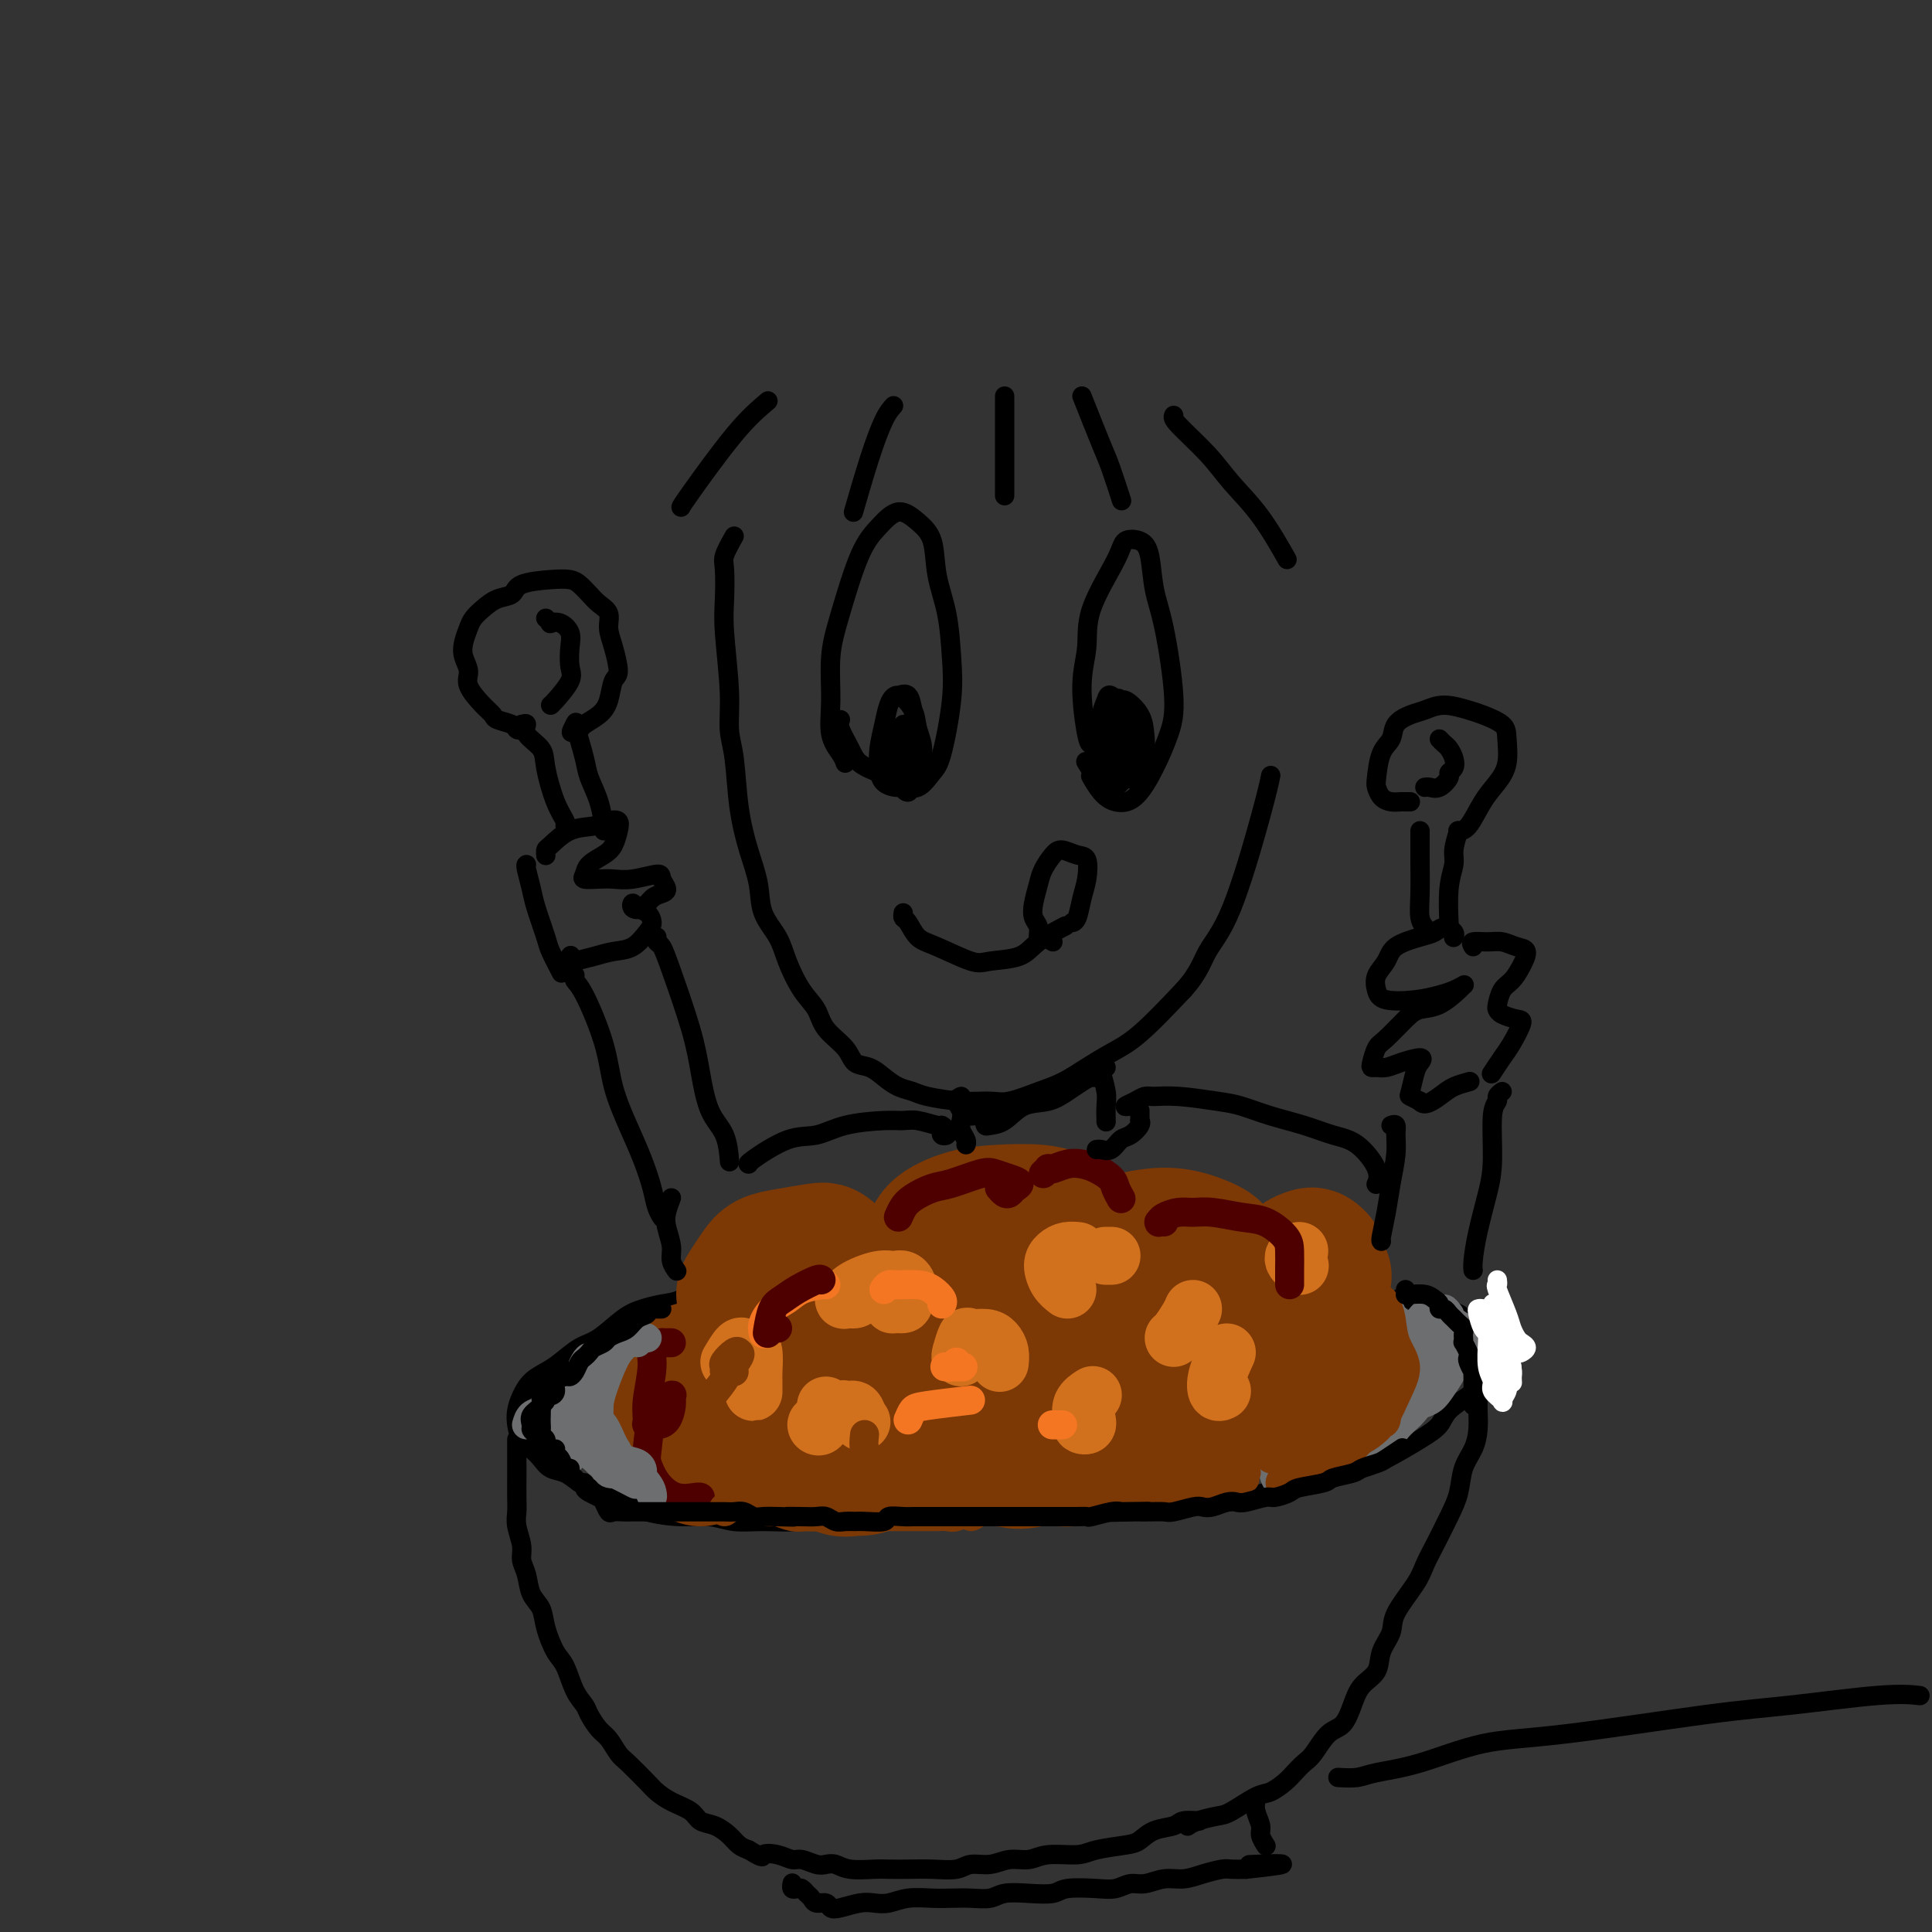 <svg viewBox='0 0 400 400' version='1.1' xmlns='http://www.w3.org/2000/svg' xmlns:xlink='http://www.w3.org/1999/xlink'><rect x="0" y="0" width="400" height="400" fill="#333333" stroke="none"/><g fill='none' stroke='#000000' stroke-width='4' stroke-linecap='round' stroke-linejoin='round'><path d='M148,266c-0.684,0.477 -1.369,0.954 -2,1c-0.631,0.046 -1.210,-0.338 -2,0c-0.790,0.338 -1.793,1.397 -3,2c-1.207,0.603 -2.619,0.751 -4,1c-1.381,0.249 -2.733,0.598 -4,1c-1.267,0.402 -2.450,0.856 -4,2c-1.550,1.144 -3.469,2.977 -5,4c-1.531,1.023 -2.676,1.236 -4,2c-1.324,0.764 -2.828,2.081 -4,3c-1.172,0.919 -2.013,1.442 -3,2c-0.987,0.558 -2.119,1.150 -3,2c-0.881,0.850 -1.512,1.957 -2,3c-0.488,1.043 -0.832,2.022 -1,3c-0.168,0.978 -0.159,1.954 0,3c0.159,1.046 0.468,2.163 1,3c0.532,0.837 1.285,1.393 2,2c0.715,0.607 1.390,1.265 2,2c0.610,0.735 1.156,1.548 2,2c0.844,0.452 1.987,0.544 3,1c1.013,0.456 1.897,1.275 3,2c1.103,0.725 2.426,1.356 4,2c1.574,0.644 3.399,1.301 5,2c1.601,0.699 2.978,1.441 5,2c2.022,0.559 4.690,0.935 7,1c2.310,0.065 4.262,-0.183 6,0c1.738,0.183 3.261,0.795 5,1c1.739,0.205 3.692,0.002 6,0c2.308,-0.002 4.969,0.195 7,0c2.031,-0.195 3.431,-0.783 6,-1c2.569,-0.217 6.305,-0.062 9,0c2.695,0.062 4.347,0.031 6,0'/><path d='M186,314c8.930,0.154 5.254,0.037 6,0c0.746,-0.037 5.912,0.004 9,0c3.088,-0.004 4.096,-0.053 6,0c1.904,0.053 4.703,0.208 7,0c2.297,-0.208 4.090,-0.778 6,-1c1.910,-0.222 3.935,-0.096 6,0c2.065,0.096 4.168,0.163 7,0c2.832,-0.163 6.393,-0.555 9,-1c2.607,-0.445 4.260,-0.944 6,-1c1.740,-0.056 3.568,0.332 6,0c2.432,-0.332 5.469,-1.384 8,-2c2.531,-0.616 4.558,-0.796 6,-1c1.442,-0.204 2.300,-0.431 4,-1c1.700,-0.569 4.241,-1.478 6,-2c1.759,-0.522 2.734,-0.656 4,-1c1.266,-0.344 2.822,-0.897 5,-2c2.178,-1.103 4.979,-2.757 7,-4c2.021,-1.243 3.262,-2.075 4,-3c0.738,-0.925 0.972,-1.942 2,-3c1.028,-1.058 2.851,-2.156 4,-3c1.149,-0.844 1.625,-1.433 2,-2c0.375,-0.567 0.648,-1.110 1,-2c0.352,-0.890 0.782,-2.125 1,-3c0.218,-0.875 0.226,-1.390 0,-2c-0.226,-0.610 -0.684,-1.315 -1,-2c-0.316,-0.685 -0.490,-1.349 -1,-2c-0.510,-0.651 -1.355,-1.288 -2,-2c-0.645,-0.712 -1.090,-1.500 -2,-2c-0.910,-0.500 -2.283,-0.711 -4,-1c-1.717,-0.289 -3.776,-0.654 -5,-1c-1.224,-0.346 -1.612,-0.673 -2,-1'/><path d='M291,269c-1.833,-0.500 -0.917,-0.250 0,0'/><path d='M107,298c0.000,0.892 0.000,1.784 0,2c-0.000,0.216 -0.000,-0.245 0,0c0.000,0.245 0.000,1.195 0,2c-0.000,0.805 -0.001,1.463 0,2c0.001,0.537 0.004,0.951 0,2c-0.004,1.049 -0.016,2.731 0,4c0.016,1.269 0.060,2.124 0,3c-0.060,0.876 -0.224,1.775 0,3c0.224,1.225 0.838,2.778 1,4c0.162,1.222 -0.126,2.114 0,3c0.126,0.886 0.667,1.767 1,3c0.333,1.233 0.459,2.817 1,4c0.541,1.183 1.495,1.965 2,3c0.505,1.035 0.559,2.322 1,4c0.441,1.678 1.269,3.747 2,5c0.731,1.253 1.365,1.691 2,3c0.635,1.309 1.272,3.490 2,5c0.728,1.510 1.546,2.348 2,3c0.454,0.652 0.542,1.117 1,2c0.458,0.883 1.285,2.183 2,3c0.715,0.817 1.318,1.149 2,2c0.682,0.851 1.444,2.220 2,3c0.556,0.780 0.905,0.971 2,2c1.095,1.029 2.936,2.895 4,4c1.064,1.105 1.352,1.447 2,2c0.648,0.553 1.658,1.317 3,2c1.342,0.683 3.017,1.286 4,2c0.983,0.714 1.274,1.539 2,2c0.726,0.461 1.885,0.556 3,1c1.115,0.444 2.185,1.235 3,2c0.815,0.765 1.376,1.504 2,2c0.624,0.496 1.312,0.748 2,1'/><path d='M155,383c3.480,2.100 2.679,1.351 3,1c0.321,-0.351 1.763,-0.304 3,0c1.237,0.304 2.271,0.865 3,1c0.729,0.135 1.155,-0.156 2,0c0.845,0.156 2.110,0.760 3,1c0.890,0.240 1.406,0.117 2,0c0.594,-0.117 1.267,-0.227 2,0c0.733,0.227 1.528,0.793 3,1c1.472,0.207 3.623,0.057 5,0c1.377,-0.057 1.981,-0.019 3,0c1.019,0.019 2.453,0.020 4,0c1.547,-0.020 3.207,-0.062 5,0c1.793,0.062 3.719,0.228 5,0c1.281,-0.228 1.919,-0.850 3,-1c1.081,-0.150 2.607,0.171 4,0c1.393,-0.171 2.652,-0.833 4,-1c1.348,-0.167 2.784,0.162 4,0c1.216,-0.162 2.212,-0.816 4,-1c1.788,-0.184 4.367,0.102 6,0c1.633,-0.102 2.318,-0.590 4,-1c1.682,-0.410 4.360,-0.740 6,-1c1.640,-0.260 2.240,-0.448 3,-1c0.760,-0.552 1.678,-1.468 3,-2c1.322,-0.532 3.048,-0.678 4,-1c0.952,-0.322 1.132,-0.818 2,-1c0.868,-0.182 2.426,-0.049 3,0c0.574,0.049 0.164,0.014 0,0c-0.164,-0.014 -0.082,-0.007 0,0'/><path d='M306,285c0.000,0.209 0.001,0.418 0,1c-0.001,0.582 -0.002,1.537 0,2c0.002,0.463 0.008,0.432 0,1c-0.008,0.568 -0.029,1.733 0,3c0.029,1.267 0.108,2.637 0,4c-0.108,1.363 -0.403,2.721 -1,4c-0.597,1.279 -1.497,2.481 -2,4c-0.503,1.519 -0.608,3.355 -1,5c-0.392,1.645 -1.072,3.097 -2,5c-0.928,1.903 -2.103,4.255 -3,6c-0.897,1.745 -1.516,2.882 -2,4c-0.484,1.118 -0.835,2.218 -2,4c-1.165,1.782 -3.145,4.247 -4,6c-0.855,1.753 -0.585,2.793 -1,4c-0.415,1.207 -1.514,2.583 -2,4c-0.486,1.417 -0.360,2.877 -1,4c-0.640,1.123 -2.048,1.908 -3,3c-0.952,1.092 -1.448,2.491 -2,4c-0.552,1.509 -1.159,3.128 -2,4c-0.841,0.872 -1.915,0.996 -3,2c-1.085,1.004 -2.181,2.889 -3,4c-0.819,1.111 -1.361,1.447 -2,2c-0.639,0.553 -1.375,1.321 -2,2c-0.625,0.679 -1.138,1.267 -2,2c-0.862,0.733 -2.072,1.611 -3,2c-0.928,0.389 -1.573,0.290 -3,1c-1.427,0.710 -3.637,2.229 -5,3c-1.363,0.771 -1.881,0.794 -3,1c-1.119,0.206 -2.840,0.594 -4,1c-1.160,0.406 -1.760,0.830 -2,1c-0.240,0.170 -0.120,0.085 0,0'/><path d='M164,390c0.024,-0.111 0.048,-0.223 0,0c-0.048,0.223 -0.167,0.780 0,1c0.167,0.220 0.621,0.101 1,0c0.379,-0.101 0.683,-0.186 1,0c0.317,0.186 0.648,0.642 1,1c0.352,0.358 0.725,0.619 1,1c0.275,0.381 0.450,0.883 1,1c0.550,0.117 1.473,-0.151 2,0c0.527,0.151 0.657,0.721 1,1c0.343,0.279 0.898,0.267 2,0c1.102,-0.267 2.752,-0.790 4,-1c1.248,-0.210 2.094,-0.109 3,0c0.906,0.109 1.872,0.225 3,0c1.128,-0.225 2.417,-0.791 4,-1c1.583,-0.209 3.461,-0.060 5,0c1.539,0.060 2.738,0.030 4,0c1.262,-0.030 2.586,-0.060 4,0c1.414,0.060 2.917,0.208 4,0c1.083,-0.208 1.745,-0.774 3,-1c1.255,-0.226 3.101,-0.112 5,0c1.899,0.112 3.849,0.222 5,0c1.151,-0.222 1.504,-0.776 3,-1c1.496,-0.224 4.136,-0.116 6,0c1.864,0.116 2.953,0.242 4,0c1.047,-0.242 2.054,-0.852 3,-1c0.946,-0.148 1.833,0.167 3,0c1.167,-0.167 2.616,-0.815 4,-1c1.384,-0.185 2.705,0.094 4,0c1.295,-0.094 2.564,-0.561 4,-1c1.436,-0.439 3.041,-0.849 4,-1c0.959,-0.151 1.274,-0.043 2,0c0.726,0.043 1.863,0.022 3,0'/><path d='M258,387c13.713,-1.464 4.995,-1.124 2,-1c-2.995,0.124 -0.268,0.033 1,0c1.268,-0.033 1.077,-0.010 1,0c-0.077,0.010 -0.038,0.005 0,0'/><path d='M260,373c0.032,-0.147 0.065,-0.295 0,0c-0.065,0.295 -0.227,1.032 0,2c0.227,0.968 0.844,2.167 1,3c0.156,0.833 -0.150,1.301 0,2c0.150,0.699 0.757,1.628 1,2c0.243,0.372 0.121,0.186 0,0'/></g>
<g fill='none' stroke='#7C3805' stroke-width='28' stroke-linecap='round' stroke-linejoin='round'><path d='M145,302c-0.005,-1.509 -0.010,-3.019 0,-5c0.010,-1.981 0.033,-4.435 0,-6c-0.033,-1.565 -0.124,-2.242 0,-3c0.124,-0.758 0.463,-1.596 1,-2c0.537,-0.404 1.272,-0.373 2,0c0.728,0.373 1.449,1.089 2,2c0.551,0.911 0.933,2.019 1,3c0.067,0.981 -0.182,1.836 -1,3c-0.818,1.164 -2.204,2.636 -3,3c-0.796,0.364 -1.000,-0.381 -2,-1c-1.000,-0.619 -2.796,-1.111 -4,-2c-1.204,-0.889 -1.817,-2.175 -2,-3c-0.183,-0.825 0.063,-1.188 0,-2c-0.063,-0.812 -0.437,-2.074 0,-3c0.437,-0.926 1.684,-1.516 3,-2c1.316,-0.484 2.700,-0.861 4,-1c1.300,-0.139 2.514,-0.040 3,0c0.486,0.040 0.243,0.020 0,0'/><path d='M156,289c-0.750,0.026 -1.500,0.051 -2,0c-0.500,-0.051 -0.751,-0.179 -1,-1c-0.249,-0.821 -0.496,-2.336 0,-3c0.496,-0.664 1.734,-0.478 3,-1c1.266,-0.522 2.561,-1.751 5,-2c2.439,-0.249 6.024,0.482 8,1c1.976,0.518 2.343,0.823 3,1c0.657,0.177 1.605,0.226 2,1c0.395,0.774 0.239,2.274 0,3c-0.239,0.726 -0.559,0.679 -1,1c-0.441,0.321 -1.003,1.009 -2,1c-0.997,-0.009 -2.428,-0.717 -3,-1c-0.572,-0.283 -0.286,-0.142 0,0'/><path d='M155,269c-0.486,-0.273 -0.972,-0.545 -1,-1c-0.028,-0.455 0.402,-1.092 1,-2c0.598,-0.908 1.364,-2.086 2,-3c0.636,-0.914 1.142,-1.563 2,-2c0.858,-0.437 2.070,-0.663 4,-1c1.930,-0.337 4.580,-0.785 6,-1c1.420,-0.215 1.611,-0.199 2,0c0.389,0.199 0.977,0.579 1,1c0.023,0.421 -0.520,0.882 -1,2c-0.480,1.118 -0.896,2.895 -2,4c-1.104,1.105 -2.896,1.540 -4,2c-1.104,0.460 -1.522,0.946 -2,1c-0.478,0.054 -1.018,-0.325 -1,-1c0.018,-0.675 0.592,-1.645 2,-2c1.408,-0.355 3.648,-0.096 5,0c1.352,0.096 1.815,0.027 2,0c0.185,-0.027 0.093,-0.014 0,0'/><path d='M185,290c-0.407,0.115 -0.814,0.229 -1,0c-0.186,-0.229 -0.150,-0.803 0,-1c0.150,-0.197 0.416,-0.019 1,0c0.584,0.019 1.488,-0.122 2,0c0.512,0.122 0.633,0.506 1,1c0.367,0.494 0.979,1.099 1,2c0.021,0.901 -0.550,2.099 -1,3c-0.450,0.901 -0.779,1.503 -2,3c-1.221,1.497 -3.335,3.887 -5,5c-1.665,1.113 -2.880,0.949 -4,1c-1.120,0.051 -2.143,0.319 -3,0c-0.857,-0.319 -1.546,-1.223 -2,-2c-0.454,-0.777 -0.671,-1.426 -1,-2c-0.329,-0.574 -0.768,-1.072 0,-2c0.768,-0.928 2.745,-2.284 4,-3c1.255,-0.716 1.790,-0.791 3,-1c1.210,-0.209 3.097,-0.550 5,-1c1.903,-0.450 3.824,-1.007 5,-1c1.176,0.007 1.609,0.579 2,1c0.391,0.421 0.741,0.692 1,1c0.259,0.308 0.427,0.654 0,1c-0.427,0.346 -1.449,0.691 -2,1c-0.551,0.309 -0.631,0.580 -1,1c-0.369,0.420 -1.027,0.989 -1,1c0.027,0.011 0.738,-0.535 1,-1c0.262,-0.465 0.075,-0.847 0,-1c-0.075,-0.153 -0.037,-0.076 0,0'/><path d='M222,292c-0.458,0.771 -0.916,1.542 -1,2c-0.084,0.458 0.206,0.604 0,1c-0.206,0.396 -0.907,1.041 -1,1c-0.093,-0.041 0.423,-0.769 1,-1c0.577,-0.231 1.214,0.035 2,0c0.786,-0.035 1.720,-0.372 3,-1c1.280,-0.628 2.907,-1.547 4,-2c1.093,-0.453 1.654,-0.440 2,0c0.346,0.440 0.477,1.308 0,2c-0.477,0.692 -1.563,1.207 -3,2c-1.437,0.793 -3.225,1.864 -6,3c-2.775,1.136 -6.537,2.335 -9,3c-2.463,0.665 -3.627,0.794 -5,0c-1.373,-0.794 -2.956,-2.512 -4,-4c-1.044,-1.488 -1.550,-2.747 -2,-4c-0.450,-1.253 -0.843,-2.501 -1,-3c-0.157,-0.499 -0.079,-0.250 0,0'/><path d='M201,276c-1.723,0.300 -3.445,0.600 -5,0c-1.555,-0.600 -2.941,-2.099 -4,-3c-1.059,-0.901 -1.791,-1.205 -2,-3c-0.209,-1.795 0.105,-5.082 1,-7c0.895,-1.918 2.371,-2.465 4,-3c1.629,-0.535 3.409,-1.056 6,-1c2.591,0.056 5.992,0.688 8,1c2.008,0.312 2.623,0.304 3,1c0.377,0.696 0.515,2.098 0,3c-0.515,0.902 -1.683,1.306 -3,2c-1.317,0.694 -2.785,1.680 -4,2c-1.215,0.320 -2.179,-0.026 -4,-1c-1.821,-0.974 -4.501,-2.576 -6,-4c-1.499,-1.424 -1.819,-2.670 -2,-4c-0.181,-1.330 -0.223,-2.745 1,-4c1.223,-1.255 3.712,-2.350 6,-3c2.288,-0.650 4.376,-0.855 7,-1c2.624,-0.145 5.783,-0.231 8,0c2.217,0.231 3.490,0.780 4,1c0.510,0.220 0.255,0.110 0,0'/><path d='M226,260c0.067,0.089 0.134,0.178 0,0c-0.134,-0.178 -0.467,-0.624 0,-1c0.467,-0.376 1.736,-0.683 3,-1c1.264,-0.317 2.524,-0.644 4,-1c1.476,-0.356 3.168,-0.742 5,-1c1.832,-0.258 3.804,-0.389 6,0c2.196,0.389 4.614,1.297 6,2c1.386,0.703 1.738,1.200 2,2c0.262,0.800 0.435,1.902 0,4c-0.435,2.098 -1.477,5.194 -3,7c-1.523,1.806 -3.527,2.324 -5,3c-1.473,0.676 -2.415,1.509 -3,2c-0.585,0.491 -0.815,0.639 -1,0c-0.185,-0.639 -0.327,-2.063 0,-3c0.327,-0.937 1.123,-1.385 3,-2c1.877,-0.615 4.837,-1.397 7,-2c2.163,-0.603 3.531,-1.029 5,-1c1.469,0.029 3.038,0.511 4,1c0.962,0.489 1.316,0.983 1,2c-0.316,1.017 -1.302,2.556 -2,4c-0.698,1.444 -1.108,2.793 -2,4c-0.892,1.207 -2.267,2.271 -3,3c-0.733,0.729 -0.825,1.123 -1,1c-0.175,-0.123 -0.432,-0.764 0,-1c0.432,-0.236 1.552,-0.067 2,0c0.448,0.067 0.224,0.034 0,0'/><path d='M268,283c-0.041,0.134 -0.083,0.268 -1,1c-0.917,0.732 -2.710,2.061 -4,3c-1.290,0.939 -2.078,1.489 -3,2c-0.922,0.511 -1.980,0.984 -2,1c-0.020,0.016 0.996,-0.425 2,-1c1.004,-0.575 1.995,-1.286 3,-2c1.005,-0.714 2.024,-1.432 4,-2c1.976,-0.568 4.911,-0.986 6,-1c1.089,-0.014 0.333,0.374 0,1c-0.333,0.626 -0.244,1.488 -1,2c-0.756,0.512 -2.357,0.673 -4,1c-1.643,0.327 -3.327,0.819 -5,1c-1.673,0.181 -3.335,0.052 -4,0c-0.665,-0.052 -0.332,-0.026 0,0'/><path d='M268,263c0.218,-0.739 0.436,-1.478 1,-2c0.564,-0.522 1.475,-0.826 2,-1c0.525,-0.174 0.663,-0.218 1,0c0.337,0.218 0.874,0.698 1,1c0.126,0.302 -0.158,0.428 0,1c0.158,0.572 0.760,1.592 1,2c0.240,0.408 0.120,0.204 0,0'/><path d='M270,274c0.064,0.224 0.128,0.449 0,2c-0.128,1.551 -0.447,4.429 -1,6c-0.553,1.571 -1.339,1.836 -3,3c-1.661,1.164 -4.197,3.228 -6,4c-1.803,0.772 -2.872,0.252 -4,0c-1.128,-0.252 -2.313,-0.236 -4,-1c-1.687,-0.764 -3.875,-2.308 -5,-3c-1.125,-0.692 -1.188,-0.532 -2,-1c-0.812,-0.468 -2.375,-1.562 -3,-2c-0.625,-0.438 -0.313,-0.219 0,0'/><path d='M232,276c-0.006,-0.005 -0.013,-0.010 -1,0c-0.987,0.010 -2.955,0.035 -4,0c-1.045,-0.035 -1.167,-0.130 -2,-1c-0.833,-0.870 -2.379,-2.515 -3,-4c-0.621,-1.485 -0.319,-2.809 0,-4c0.319,-1.191 0.654,-2.250 1,-3c0.346,-0.750 0.703,-1.192 1,-1c0.297,0.192 0.533,1.016 1,2c0.467,0.984 1.164,2.127 1,4c-0.164,1.873 -1.190,4.477 -2,6c-0.810,1.523 -1.404,1.967 -2,3c-0.596,1.033 -1.193,2.655 -2,4c-0.807,1.345 -1.825,2.412 -2,3c-0.175,0.588 0.491,0.697 1,1c0.509,0.303 0.860,0.801 1,1c0.140,0.199 0.070,0.100 0,0'/><path d='M249,293c-0.393,0.870 -0.786,1.740 -1,2c-0.214,0.260 -0.250,-0.091 0,0c0.250,0.091 0.785,0.624 1,1c0.215,0.376 0.111,0.595 0,1c-0.111,0.405 -0.229,0.998 0,1c0.229,0.002 0.804,-0.585 1,-1c0.196,-0.415 0.012,-0.659 0,-1c-0.012,-0.341 0.148,-0.781 0,-1c-0.148,-0.219 -0.603,-0.217 -1,0c-0.397,0.217 -0.734,0.647 -1,1c-0.266,0.353 -0.461,0.627 -1,1c-0.539,0.373 -1.423,0.846 -2,1c-0.577,0.154 -0.848,-0.011 -1,0c-0.152,0.011 -0.185,0.199 0,0c0.185,-0.199 0.588,-0.784 1,-1c0.412,-0.216 0.832,-0.062 1,0c0.168,0.062 0.084,0.031 0,0'/></g>
<g fill='none' stroke='#D2711D' stroke-width='12' stroke-linecap='round' stroke-linejoin='round'><path d='M151,282c0.754,-1.268 1.509,-2.536 2,-3c0.491,-0.464 0.720,-0.122 1,0c0.280,0.122 0.611,0.026 1,0c0.389,-0.026 0.836,0.018 1,1c0.164,0.982 0.044,2.902 0,4c-0.044,1.098 -0.012,1.372 0,2c0.012,0.628 0.003,1.608 0,2c-0.003,0.392 -0.002,0.196 0,0'/><path d='M171,291c-0.290,1.677 -0.580,3.354 -1,4c-0.420,0.646 -0.971,0.262 -1,0c-0.029,-0.262 0.465,-0.403 1,-1c0.535,-0.597 1.113,-1.650 2,-2c0.887,-0.350 2.083,0.004 3,0c0.917,-0.004 1.555,-0.366 2,0c0.445,0.366 0.697,1.459 1,2c0.303,0.541 0.659,0.530 0,0c-0.659,-0.530 -2.331,-1.580 -3,-2c-0.669,-0.420 -0.334,-0.210 0,0'/><path d='M177,268c0.220,0.434 0.439,0.869 0,1c-0.439,0.131 -1.537,-0.041 -2,0c-0.463,0.041 -0.289,0.297 0,0c0.289,-0.297 0.695,-1.146 2,-2c1.305,-0.854 3.508,-1.715 5,-2c1.492,-0.285 2.272,0.004 3,0c0.728,-0.004 1.403,-0.303 2,0c0.597,0.303 1.116,1.206 1,2c-0.116,0.794 -0.868,1.477 -1,2c-0.132,0.523 0.357,0.886 0,1c-0.357,0.114 -1.560,-0.021 -2,0c-0.440,0.021 -0.119,0.198 0,0c0.119,-0.198 0.034,-0.771 0,-1c-0.034,-0.229 -0.017,-0.115 0,0'/><path d='M200,280c-0.395,0.445 -0.790,0.889 -1,1c-0.210,0.111 -0.236,-0.112 0,-1c0.236,-0.888 0.732,-2.443 1,-3c0.268,-0.557 0.306,-0.117 1,0c0.694,0.117 2.042,-0.087 3,0c0.958,0.087 1.525,0.467 2,1c0.475,0.533 0.859,1.221 1,2c0.141,0.779 0.040,1.651 0,2c-0.040,0.349 -0.020,0.174 0,0'/><path d='M225,294c-0.031,-0.111 -0.063,-0.221 0,0c0.063,0.221 0.220,0.774 0,1c-0.220,0.226 -0.819,0.127 -1,0c-0.181,-0.127 0.055,-0.281 0,-1c-0.055,-0.719 -0.399,-2.001 0,-3c0.399,-0.999 1.543,-1.714 2,-2c0.457,-0.286 0.229,-0.143 0,0'/><path d='M221,267c-0.714,-0.558 -1.427,-1.116 -2,-2c-0.573,-0.884 -1.004,-2.093 -1,-3c0.004,-0.907 0.444,-1.511 1,-2c0.556,-0.489 1.226,-0.862 2,-1c0.774,-0.138 1.650,-0.039 2,0c0.350,0.039 0.175,0.020 0,0'/><path d='M230,260c0.113,0.000 0.226,0.000 0,0c-0.226,0.000 -0.792,0.000 -1,0c-0.208,0.000 -0.060,0.000 0,0c0.060,0.000 0.030,0.000 0,0'/><path d='M247,271c-0.226,0.536 -0.452,1.071 -1,2c-0.548,0.929 -1.417,2.250 -2,3c-0.583,0.750 -0.881,0.929 -1,1c-0.119,0.071 -0.060,0.036 0,0'/><path d='M254,280c-0.815,1.774 -1.631,3.548 -2,5c-0.369,1.452 -0.292,2.583 0,3c0.292,0.417 0.798,0.119 1,0c0.202,-0.119 0.101,-0.060 0,0'/><path d='M269,259c-0.393,0.339 -0.786,0.679 -1,1c-0.214,0.321 -0.250,0.625 0,1c0.250,0.375 0.786,0.821 1,1c0.214,0.179 0.107,0.089 0,0'/></g>
<g fill='none' stroke='#F47623' stroke-width='6' stroke-linecap='round' stroke-linejoin='round'><path d='M158,276c0.041,0.148 0.081,0.296 0,0c-0.081,-0.296 -0.285,-1.036 0,-2c0.285,-0.964 1.057,-2.153 2,-3c0.943,-0.847 2.057,-1.351 3,-2c0.943,-0.649 1.717,-1.442 3,-2c1.283,-0.558 3.076,-0.881 4,-1c0.924,-0.119 0.978,-0.034 1,0c0.022,0.034 0.011,0.017 0,0'/><path d='M183,267c0.297,-0.427 0.595,-0.854 1,-1c0.405,-0.146 0.918,-0.011 2,0c1.082,0.011 2.735,-0.102 4,0c1.265,0.102 2.143,0.419 3,1c0.857,0.581 1.692,1.426 2,2c0.308,0.574 0.088,0.878 0,1c-0.088,0.122 -0.044,0.061 0,0'/><path d='M198,282c-0.333,0.423 -0.667,0.845 -1,1c-0.333,0.155 -0.667,0.041 -1,0c-0.333,-0.041 -0.667,-0.011 0,0c0.667,0.011 2.333,0.003 3,0c0.667,-0.003 0.333,-0.002 0,0'/><path d='M188,294c0.321,-0.762 0.643,-1.524 1,-2c0.357,-0.476 0.750,-0.667 3,-1c2.250,-0.333 6.357,-0.810 8,-1c1.643,-0.190 0.821,-0.095 0,0'/><path d='M220,295c-0.844,0.000 -1.689,0.000 -2,0c-0.311,0.000 -0.089,0.000 0,0c0.089,0.000 0.044,0.000 0,0'/></g>
<g fill='none' stroke='#7C3805' stroke-width='6' stroke-linecap='round' stroke-linejoin='round'><path d='M152,284c-0.306,-0.027 -0.611,-0.053 -1,0c-0.389,0.053 -0.861,0.186 -1,0c-0.139,-0.186 0.056,-0.690 0,-1c-0.056,-0.310 -0.361,-0.428 0,-1c0.361,-0.572 1.389,-1.600 2,-2c0.611,-0.400 0.805,-0.171 1,0c0.195,0.171 0.392,0.283 0,1c-0.392,0.717 -1.373,2.038 -2,3c-0.627,0.962 -0.900,1.564 -2,3c-1.100,1.436 -3.027,3.704 -4,5c-0.973,1.296 -0.993,1.618 -1,2c-0.007,0.382 -0.002,0.823 0,1c0.002,0.177 0.001,0.088 0,0'/><path d='M144,290c-0.288,0.357 -0.577,0.713 -1,2c-0.423,1.287 -0.982,3.504 -1,5c-0.018,1.496 0.503,2.271 1,3c0.497,0.729 0.968,1.412 2,2c1.032,0.588 2.624,1.081 4,1c1.376,-0.081 2.536,-0.738 3,-1c0.464,-0.262 0.232,-0.131 0,0'/><path d='M157,297c0.142,0.249 0.284,0.497 0,1c-0.284,0.503 -0.993,1.259 -1,2c-0.007,0.741 0.689,1.467 1,2c0.311,0.533 0.238,0.874 1,1c0.762,0.126 2.361,0.036 3,0c0.639,-0.036 0.320,-0.018 0,0'/><path d='M179,297c-0.121,1.117 -0.243,2.234 0,3c0.243,0.766 0.850,1.182 1,2c0.150,0.818 -0.156,2.037 0,3c0.156,0.963 0.774,1.671 2,2c1.226,0.329 3.061,0.281 4,0c0.939,-0.281 0.983,-0.795 1,-1c0.017,-0.205 0.009,-0.103 0,0'/></g>
<g fill='none' stroke='#4E0000' stroke-width='6' stroke-linecap='round' stroke-linejoin='round'><path d='M161,275c-0.314,-0.115 -0.629,-0.229 -1,0c-0.371,0.229 -0.800,0.802 -1,1c-0.200,0.198 -0.173,0.021 0,-1c0.173,-1.021 0.491,-2.886 1,-4c0.509,-1.114 1.208,-1.475 2,-2c0.792,-0.525 1.676,-1.213 3,-2c1.324,-0.787 3.087,-1.673 4,-2c0.913,-0.327 0.975,-0.093 1,0c0.025,0.093 0.012,0.047 0,0'/><path d='M186,252c0.297,-0.676 0.593,-1.351 1,-2c0.407,-0.649 0.923,-1.271 2,-2c1.077,-0.729 2.714,-1.565 4,-2c1.286,-0.435 2.220,-0.467 4,-1c1.780,-0.533 4.407,-1.566 6,-2c1.593,-0.434 2.151,-0.271 3,0c0.849,0.271 1.990,0.648 3,1c1.010,0.352 1.889,0.679 2,1c0.111,0.321 -0.545,0.636 -1,1c-0.455,0.364 -0.710,0.778 -1,1c-0.290,0.222 -0.617,0.252 -1,0c-0.383,-0.252 -0.824,-0.786 -1,-1c-0.176,-0.214 -0.088,-0.107 0,0'/><path d='M216,243c0.434,-0.415 0.868,-0.830 1,-1c0.132,-0.170 -0.037,-0.096 0,0c0.037,0.096 0.279,0.214 1,0c0.721,-0.214 1.919,-0.759 3,-1c1.081,-0.241 2.045,-0.176 3,0c0.955,0.176 1.902,0.464 3,1c1.098,0.536 2.346,1.319 3,2c0.654,0.681 0.715,1.260 1,2c0.285,0.740 0.796,1.640 1,2c0.204,0.360 0.102,0.180 0,0'/><path d='M241,253c-0.412,-0.022 -0.823,-0.044 -1,0c-0.177,0.044 -0.118,0.155 0,0c0.118,-0.155 0.295,-0.574 1,-1c0.705,-0.426 1.937,-0.859 3,-1c1.063,-0.141 1.955,0.010 3,0c1.045,-0.010 2.241,-0.181 4,0c1.759,0.181 4.079,0.713 6,1c1.921,0.287 3.443,0.328 5,1c1.557,0.672 3.149,1.973 4,3c0.851,1.027 0.960,1.778 1,3c0.040,1.222 0.011,2.915 0,4c-0.011,1.085 -0.003,1.561 0,2c0.003,0.439 0.001,0.840 0,1c-0.001,0.160 -0.000,0.080 0,0'/><path d='M139,278c-0.293,-0.003 -0.585,-0.006 -1,0c-0.415,0.006 -0.952,0.020 -1,0c-0.048,-0.020 0.394,-0.076 0,0c-0.394,0.076 -1.624,0.283 -2,1c-0.376,0.717 0.101,1.944 0,4c-0.101,2.056 -0.781,4.942 -1,7c-0.219,2.058 0.022,3.288 0,4c-0.022,0.712 -0.308,0.905 0,1c0.308,0.095 1.208,0.091 2,0c0.792,-0.091 1.474,-0.271 2,-1c0.526,-0.729 0.894,-2.009 1,-3c0.106,-0.991 -0.052,-1.695 0,-2c0.052,-0.305 0.314,-0.211 0,0c-0.314,0.211 -1.204,0.538 -2,1c-0.796,0.462 -1.498,1.060 -2,3c-0.502,1.940 -0.804,5.224 -1,7c-0.196,1.776 -0.287,2.045 0,3c0.287,0.955 0.953,2.596 2,4c1.047,1.404 2.477,2.572 4,3c1.523,0.428 3.141,0.115 4,0c0.859,-0.115 0.960,-0.033 1,0c0.040,0.033 0.020,0.016 0,0'/></g>
<g fill='none' stroke='#6D6E70' stroke-width='6' stroke-linecap='round' stroke-linejoin='round'><path d='M291,275c0.421,0.816 0.842,1.632 1,2c0.158,0.368 0.054,0.289 0,1c-0.054,0.711 -0.057,2.213 0,3c0.057,0.787 0.173,0.859 0,1c-0.173,0.141 -0.635,0.351 -1,0c-0.365,-0.351 -0.634,-1.264 -1,-2c-0.366,-0.736 -0.830,-1.295 -1,-2c-0.170,-0.705 -0.047,-1.556 0,-2c0.047,-0.444 0.016,-0.480 0,-1c-0.016,-0.520 -0.019,-1.525 0,-2c0.019,-0.475 0.058,-0.422 0,0c-0.058,0.422 -0.215,1.212 0,2c0.215,0.788 0.800,1.573 1,2c0.200,0.427 0.015,0.497 0,1c-0.015,0.503 0.139,1.440 0,2c-0.139,0.560 -0.573,0.743 -1,0c-0.427,-0.743 -0.847,-2.411 -1,-3c-0.153,-0.589 -0.039,-0.100 0,-1c0.039,-0.900 0.003,-3.189 0,-4c-0.003,-0.811 0.025,-0.146 0,0c-0.025,0.146 -0.105,-0.229 0,0c0.105,0.229 0.396,1.063 1,2c0.604,0.937 1.521,1.979 2,3c0.479,1.021 0.519,2.023 1,3c0.481,0.977 1.403,1.930 2,3c0.597,1.070 0.868,2.257 1,3c0.132,0.743 0.126,1.041 0,1c-0.126,-0.041 -0.371,-0.420 -1,-1c-0.629,-0.580 -1.643,-1.362 -2,-2c-0.357,-0.638 -0.058,-1.133 0,-2c0.058,-0.867 -0.126,-2.105 0,-3c0.126,-0.895 0.563,-1.448 1,-2'/><path d='M293,277c0.051,-1.351 1.177,-0.227 2,0c0.823,0.227 1.343,-0.443 2,0c0.657,0.443 1.451,2.000 2,3c0.549,1.000 0.852,1.443 1,2c0.148,0.557 0.141,1.226 0,2c-0.141,0.774 -0.417,1.651 -1,2c-0.583,0.349 -1.475,0.169 -2,0c-0.525,-0.169 -0.685,-0.327 -1,-1c-0.315,-0.673 -0.785,-1.861 -1,-3c-0.215,-1.139 -0.173,-2.229 0,-3c0.173,-0.771 0.478,-1.223 1,-2c0.522,-0.777 1.262,-1.877 2,-2c0.738,-0.123 1.474,0.733 2,1c0.526,0.267 0.844,-0.055 1,1c0.156,1.055 0.151,3.488 0,5c-0.151,1.512 -0.450,2.104 -1,3c-0.550,0.896 -1.353,2.098 -2,3c-0.647,0.902 -1.139,1.506 -2,2c-0.861,0.494 -2.093,0.879 -3,1c-0.907,0.121 -1.490,-0.020 -2,-1c-0.510,-0.980 -0.946,-2.799 -1,-4c-0.054,-1.201 0.273,-1.786 1,-3c0.727,-1.214 1.855,-3.059 3,-4c1.145,-0.941 2.306,-0.980 3,-1c0.694,-0.020 0.922,-0.023 1,0c0.078,0.023 0.008,0.072 0,1c-0.008,0.928 0.048,2.735 0,4c-0.048,1.265 -0.198,1.989 -1,3c-0.802,1.011 -2.254,2.311 -4,4c-1.746,1.689 -3.784,3.768 -5,5c-1.216,1.232 -1.608,1.616 -2,2'/><path d='M286,297c-2.141,2.024 -1.994,1.584 -2,1c-0.006,-0.584 -0.164,-1.312 0,-2c0.164,-0.688 0.649,-1.334 1,-2c0.351,-0.666 0.569,-1.350 1,-2c0.431,-0.650 1.077,-1.264 2,-2c0.923,-0.736 2.124,-1.592 3,-2c0.876,-0.408 1.427,-0.369 2,0c0.573,0.369 1.167,1.066 1,2c-0.167,0.934 -1.094,2.103 -2,3c-0.906,0.897 -1.791,1.520 -3,3c-1.209,1.480 -2.741,3.815 -4,5c-1.259,1.185 -2.244,1.218 -3,1c-0.756,-0.218 -1.283,-0.688 -2,-1c-0.717,-0.312 -1.626,-0.465 -2,-1c-0.374,-0.535 -0.214,-1.451 0,-2c0.214,-0.549 0.482,-0.732 1,-1c0.518,-0.268 1.285,-0.619 2,-1c0.715,-0.381 1.377,-0.790 2,-1c0.623,-0.210 1.206,-0.222 2,0c0.794,0.222 1.798,0.679 2,1c0.202,0.321 -0.397,0.507 -1,1c-0.603,0.493 -1.208,1.294 -2,2c-0.792,0.706 -1.769,1.318 -3,2c-1.231,0.682 -2.715,1.436 -4,2c-1.285,0.564 -2.369,0.938 -4,1c-1.631,0.062 -3.808,-0.189 -5,0c-1.192,0.189 -1.400,0.819 -2,1c-0.600,0.181 -1.594,-0.085 -2,0c-0.406,0.085 -0.225,0.523 0,1c0.225,0.477 0.493,0.993 1,1c0.507,0.007 1.254,-0.497 2,-1'/><path d='M267,306c0.812,-0.027 1.341,-0.595 2,-1c0.659,-0.405 1.447,-0.648 2,-1c0.553,-0.352 0.872,-0.815 1,-1c0.128,-0.185 0.064,-0.093 0,0'/><path d='M300,272c0.111,0.148 0.223,0.297 0,0c-0.223,-0.297 -0.780,-1.039 -1,-1c-0.220,0.039 -0.104,0.858 0,1c0.104,0.142 0.197,-0.392 0,0c-0.197,0.392 -0.684,1.711 -1,3c-0.316,1.289 -0.463,2.549 -1,3c-0.537,0.451 -1.465,0.093 -2,0c-0.535,-0.093 -0.676,0.077 -1,0c-0.324,-0.077 -0.831,-0.402 -1,-1c-0.169,-0.598 0.000,-1.469 0,-2c-0.000,-0.531 -0.169,-0.721 0,-1c0.169,-0.279 0.677,-0.646 1,-1c0.323,-0.354 0.461,-0.695 1,-1c0.539,-0.305 1.477,-0.575 3,0c1.523,0.575 3.630,1.997 5,3c1.370,1.003 2.002,1.589 3,2c0.998,0.411 2.360,0.646 3,2c0.640,1.354 0.557,3.826 0,5c-0.557,1.174 -1.588,1.050 -2,1c-0.412,-0.050 -0.206,-0.025 0,0'/><path d='M109,295c0.229,-0.761 0.457,-1.523 1,-2c0.543,-0.477 1.399,-0.671 2,-1c0.601,-0.329 0.947,-0.793 1,-1c0.053,-0.207 -0.186,-0.157 0,0c0.186,0.157 0.796,0.421 1,1c0.204,0.579 0.002,1.472 0,2c-0.002,0.528 0.196,0.690 0,1c-0.196,0.310 -0.786,0.768 -1,1c-0.214,0.232 -0.054,0.240 0,0c0.054,-0.240 0.000,-0.726 0,-1c-0.000,-0.274 0.053,-0.335 0,-1c-0.053,-0.665 -0.210,-1.934 0,-3c0.210,-1.066 0.789,-1.929 1,-2c0.211,-0.071 0.053,0.651 0,1c-0.053,0.349 -0.001,0.324 0,1c0.001,0.676 -0.048,2.051 0,3c0.048,0.949 0.194,1.471 0,2c-0.194,0.529 -0.729,1.064 -1,1c-0.271,-0.064 -0.280,-0.727 0,-1c0.280,-0.273 0.848,-0.155 1,-1c0.152,-0.845 -0.113,-2.652 0,-4c0.113,-1.348 0.605,-2.237 1,-3c0.395,-0.763 0.694,-1.400 1,-2c0.306,-0.600 0.618,-1.162 1,-1c0.382,0.162 0.834,1.049 1,2c0.166,0.951 0.044,1.968 0,3c-0.044,1.032 -0.012,2.080 0,3c0.012,0.920 0.003,1.710 0,3c-0.003,1.290 -0.001,3.078 0,4c0.001,0.922 0.000,0.978 0,1c-0.000,0.022 -0.000,0.011 0,0'/><path d='M118,301c0.166,2.518 0.082,0.813 0,-1c-0.082,-1.813 -0.163,-3.736 0,-5c0.163,-1.264 0.569,-1.870 1,-3c0.431,-1.130 0.886,-2.783 1,-4c0.114,-1.217 -0.113,-1.998 0,-3c0.113,-1.002 0.566,-2.225 1,-3c0.434,-0.775 0.848,-1.103 1,-1c0.152,0.103 0.040,0.635 0,1c-0.040,0.365 -0.010,0.562 0,2c0.010,1.438 -0.001,4.118 0,6c0.001,1.882 0.015,2.968 0,4c-0.015,1.032 -0.058,2.012 0,3c0.058,0.988 0.216,1.984 0,2c-0.216,0.016 -0.806,-0.946 -1,-1c-0.194,-0.054 0.007,0.802 0,0c-0.007,-0.802 -0.221,-3.263 0,-5c0.221,-1.737 0.879,-2.750 1,-4c0.121,-1.250 -0.293,-2.737 0,-4c0.293,-1.263 1.294,-2.301 2,-3c0.706,-0.699 1.118,-1.059 1,-1c-0.118,0.059 -0.764,0.537 -1,1c-0.236,0.463 -0.060,0.910 0,2c0.060,1.090 0.004,2.821 0,4c-0.004,1.179 0.045,1.804 0,4c-0.045,2.196 -0.185,5.963 0,8c0.185,2.037 0.695,2.344 1,3c0.305,0.656 0.405,1.662 1,2c0.595,0.338 1.685,0.008 2,0c0.315,-0.008 -0.146,0.306 0,0c0.146,-0.306 0.899,-1.230 1,-2c0.101,-0.770 -0.449,-1.385 -1,-2'/><path d='M128,301c-0.133,-0.844 -0.464,-0.956 -1,-2c-0.536,-1.044 -1.276,-3.022 -2,-4c-0.724,-0.978 -1.433,-0.957 -2,-1c-0.567,-0.043 -0.991,-0.150 -1,0c-0.009,0.150 0.396,0.558 1,1c0.604,0.442 1.405,0.920 2,2c0.595,1.080 0.983,2.764 2,4c1.017,1.236 2.662,2.024 4,3c1.338,0.976 2.367,2.141 3,3c0.633,0.859 0.870,1.413 1,2c0.130,0.587 0.155,1.208 0,1c-0.155,-0.208 -0.489,-1.244 -1,-2c-0.511,-0.756 -1.199,-1.233 -2,-2c-0.801,-0.767 -1.715,-1.825 -3,-3c-1.285,-1.175 -2.940,-2.465 -4,-3c-1.060,-0.535 -1.524,-0.313 -2,0c-0.476,0.313 -0.964,0.718 -1,1c-0.036,0.282 0.382,0.441 1,1c0.618,0.559 1.438,1.517 2,2c0.562,0.483 0.867,0.490 2,1c1.133,0.510 3.092,1.521 4,2c0.908,0.479 0.763,0.424 1,0c0.237,-0.424 0.856,-1.216 1,-2c0.144,-0.784 -0.185,-1.558 -1,-2c-0.815,-0.442 -2.114,-0.551 -3,-1c-0.886,-0.449 -1.359,-1.239 -2,-2c-0.641,-0.761 -1.451,-1.494 -2,-2c-0.549,-0.506 -0.838,-0.785 -1,-1c-0.162,-0.215 -0.197,-0.366 0,0c0.197,0.366 0.628,1.247 1,2c0.372,0.753 0.686,1.376 1,2'/><path d='M126,301c0.143,0.745 -0.000,1.109 0,1c0.000,-0.109 0.143,-0.689 0,-1c-0.143,-0.311 -0.572,-0.353 -1,-1c-0.428,-0.647 -0.855,-1.899 -1,-3c-0.145,-1.101 -0.009,-2.052 0,-3c0.009,-0.948 -0.108,-1.894 0,-3c0.108,-1.106 0.440,-2.373 1,-4c0.560,-1.627 1.347,-3.613 2,-5c0.653,-1.387 1.171,-2.175 2,-3c0.829,-0.825 1.970,-1.686 3,-2c1.030,-0.314 1.950,-0.080 2,0c0.050,0.080 -0.771,0.008 -1,0c-0.229,-0.008 0.135,0.049 0,0c-0.135,-0.049 -0.767,-0.206 -1,0c-0.233,0.206 -0.067,0.773 0,1c0.067,0.227 0.033,0.113 0,0'/></g>
<g fill='none' stroke='#7C3805' stroke-width='6' stroke-linecap='round' stroke-linejoin='round'><path d='M157,307c0.115,0.414 0.230,0.828 0,1c-0.230,0.172 -0.804,0.102 -1,0c-0.196,-0.102 -0.015,-0.237 0,0c0.015,0.237 -0.138,0.844 0,1c0.138,0.156 0.567,-0.140 1,0c0.433,0.140 0.870,0.717 2,1c1.130,0.283 2.951,0.272 4,0c1.049,-0.272 1.325,-0.806 2,-1c0.675,-0.194 1.749,-0.049 2,0c0.251,0.049 -0.320,0.002 -1,0c-0.680,-0.002 -1.467,0.040 -2,0c-0.533,-0.040 -0.811,-0.164 -2,0c-1.189,0.164 -3.288,0.616 -5,1c-1.712,0.384 -3.038,0.702 -4,1c-0.962,0.298 -1.561,0.577 -2,1c-0.439,0.423 -0.720,0.989 -1,1c-0.280,0.011 -0.559,-0.534 0,-1c0.559,-0.466 1.957,-0.854 3,-1c1.043,-0.146 1.730,-0.049 3,0c1.270,0.049 3.123,0.052 5,0c1.877,-0.052 3.780,-0.157 5,0c1.220,0.157 1.759,0.578 2,1c0.241,0.422 0.186,0.845 0,1c-0.186,0.155 -0.502,0.042 -1,0c-0.498,-0.042 -1.180,-0.012 -2,0c-0.820,0.012 -1.780,0.007 -3,0c-1.220,-0.007 -2.700,-0.016 -3,0c-0.300,0.016 0.579,0.056 1,0c0.421,-0.056 0.382,-0.207 1,0c0.618,0.207 1.891,0.774 3,1c1.109,0.226 2.055,0.113 3,0'/><path d='M167,314c1.722,0.155 2.027,0.041 3,0c0.973,-0.041 2.616,-0.011 4,0c1.384,0.011 2.510,0.003 4,0c1.490,-0.003 3.344,-0.001 5,0c1.656,0.001 3.115,-0.000 4,0c0.885,0.000 1.195,0.001 2,0c0.805,-0.001 2.103,-0.005 3,0c0.897,0.005 1.391,0.020 2,0c0.609,-0.020 1.331,-0.076 2,0c0.669,0.076 1.285,0.283 2,0c0.715,-0.283 1.527,-1.057 2,-1c0.473,0.057 0.605,0.943 1,1c0.395,0.057 1.053,-0.717 2,-1c0.947,-0.283 2.183,-0.076 3,0c0.817,0.076 1.215,0.020 2,0c0.785,-0.020 1.957,-0.005 3,0c1.043,0.005 1.958,-0.002 3,0c1.042,0.002 2.210,0.012 3,0c0.790,-0.012 1.202,-0.045 2,0c0.798,0.045 1.981,0.167 3,0c1.019,-0.167 1.875,-0.623 3,-1c1.125,-0.377 2.521,-0.676 4,-1c1.479,-0.324 3.042,-0.674 4,-1c0.958,-0.326 1.310,-0.627 2,-1c0.690,-0.373 1.718,-0.818 3,-1c1.282,-0.182 2.819,-0.101 4,0c1.181,0.101 2.007,0.223 3,0c0.993,-0.223 2.153,-0.792 3,-1c0.847,-0.208 1.382,-0.056 2,0c0.618,0.056 1.319,0.016 2,0c0.681,-0.016 1.340,-0.008 2,0'/><path d='M254,307c5.557,-1.094 3.450,-0.829 3,-1c-0.450,-0.171 0.756,-0.778 1,-1c0.244,-0.222 -0.474,-0.060 -1,0c-0.526,0.060 -0.861,0.016 -1,0c-0.139,-0.016 -0.084,-0.005 -1,0c-0.916,0.005 -2.805,0.004 -4,0c-1.195,-0.004 -1.697,-0.012 -3,0c-1.303,0.012 -3.405,0.044 -5,0c-1.595,-0.044 -2.681,-0.163 -5,0c-2.319,0.163 -5.871,0.608 -9,1c-3.129,0.392 -5.836,0.732 -8,1c-2.164,0.268 -3.787,0.465 -7,1c-3.213,0.535 -8.017,1.408 -11,2c-2.983,0.592 -4.146,0.902 -6,1c-1.854,0.098 -4.398,-0.016 -6,0c-1.602,0.016 -2.260,0.161 -3,0c-0.740,-0.161 -1.560,-0.629 -2,-1c-0.440,-0.371 -0.501,-0.645 0,-1c0.501,-0.355 1.562,-0.790 2,-1c0.438,-0.210 0.253,-0.195 2,0c1.747,0.195 5.426,0.571 8,1c2.574,0.429 4.043,0.911 6,1c1.957,0.089 4.402,-0.214 7,0c2.598,0.214 5.347,0.944 8,1c2.653,0.056 5.208,-0.563 8,-1c2.792,-0.437 5.820,-0.691 8,-1c2.180,-0.309 3.512,-0.674 6,-1c2.488,-0.326 6.131,-0.613 8,-1c1.869,-0.387 1.965,-0.873 2,-1c0.035,-0.127 0.010,0.107 0,0c-0.010,-0.107 -0.005,-0.553 0,-1'/><path d='M251,305c4.756,-0.933 0.644,-0.267 -1,0c-1.644,0.267 -0.822,0.133 0,0'/><path d='M285,274c0.039,-0.380 0.078,-0.759 0,-1c-0.078,-0.241 -0.273,-0.342 0,0c0.273,0.342 1.013,1.128 1,2c-0.013,0.872 -0.781,1.832 -1,3c-0.219,1.168 0.110,2.545 0,4c-0.110,1.455 -0.658,2.987 -1,4c-0.342,1.013 -0.477,1.508 -1,2c-0.523,0.492 -1.434,0.980 -2,1c-0.566,0.020 -0.786,-0.427 -1,-1c-0.214,-0.573 -0.423,-1.273 0,-3c0.423,-1.727 1.477,-4.483 2,-6c0.523,-1.517 0.515,-1.797 1,-2c0.485,-0.203 1.463,-0.330 2,0c0.537,0.330 0.632,1.117 1,2c0.368,0.883 1.009,1.861 1,3c-0.009,1.139 -0.668,2.439 -1,4c-0.332,1.561 -0.337,3.383 -1,5c-0.663,1.617 -1.982,3.029 -3,4c-1.018,0.971 -1.733,1.500 -3,2c-1.267,0.500 -3.084,0.971 -4,1c-0.916,0.029 -0.930,-0.386 -1,-1c-0.070,-0.614 -0.197,-1.429 0,-2c0.197,-0.571 0.718,-0.898 1,-1c0.282,-0.102 0.325,0.019 1,0c0.675,-0.019 1.982,-0.180 3,0c1.018,0.180 1.746,0.700 2,1c0.254,0.300 0.035,0.382 0,1c-0.035,0.618 0.114,1.774 -1,3c-1.114,1.226 -3.492,2.522 -5,3c-1.508,0.478 -2.145,0.136 -3,0c-0.855,-0.136 -1.927,-0.068 -3,0'/><path d='M269,302c-2.278,0.463 -2.475,0.121 -3,0c-0.525,-0.121 -1.380,-0.020 -2,0c-0.620,0.020 -1.004,-0.040 -1,0c0.004,0.040 0.396,0.182 1,0c0.604,-0.182 1.419,-0.686 2,-1c0.581,-0.314 0.927,-0.436 2,-1c1.073,-0.564 2.873,-1.570 4,-2c1.127,-0.430 1.580,-0.285 2,0c0.420,0.285 0.807,0.710 1,1c0.193,0.290 0.193,0.444 0,1c-0.193,0.556 -0.578,1.514 -1,2c-0.422,0.486 -0.881,0.501 -2,1c-1.119,0.499 -2.900,1.482 -4,2c-1.100,0.518 -1.520,0.570 -2,1c-0.480,0.430 -1.020,1.238 -1,1c0.020,-0.238 0.599,-1.521 1,-2c0.401,-0.479 0.623,-0.153 1,0c0.377,0.153 0.909,0.132 2,0c1.091,-0.132 2.740,-0.374 4,-1c1.260,-0.626 2.130,-1.635 3,-2c0.870,-0.365 1.739,-0.085 3,-1c1.261,-0.915 2.912,-3.026 4,-4c1.088,-0.974 1.612,-0.812 2,-1c0.388,-0.188 0.641,-0.727 1,-1c0.359,-0.273 0.824,-0.280 1,-1c0.176,-0.720 0.062,-2.153 0,-3c-0.062,-0.847 -0.072,-1.108 0,-2c0.072,-0.892 0.225,-2.414 0,-4c-0.225,-1.586 -0.830,-3.235 -1,-5c-0.170,-1.765 0.094,-3.647 0,-5c-0.094,-1.353 -0.547,-2.176 -1,-3'/><path d='M285,272c-0.203,-4.230 -0.211,-3.304 0,-3c0.211,0.304 0.640,-0.013 1,0c0.360,0.013 0.652,0.356 1,1c0.348,0.644 0.752,1.590 1,3c0.248,1.410 0.339,3.285 1,5c0.661,1.715 1.893,3.269 2,5c0.107,1.731 -0.909,3.639 -2,6c-1.091,2.361 -2.255,5.174 -4,7c-1.745,1.826 -4.070,2.665 -5,3c-0.930,0.335 -0.465,0.168 0,0'/></g>
<g fill='none' stroke='#000000' stroke-width='4' stroke-linecap='round' stroke-linejoin='round'><path d='M291,267c0.010,0.424 0.019,0.849 0,1c-0.019,0.151 -0.068,0.029 0,0c0.068,-0.029 0.252,0.035 1,0c0.748,-0.035 2.060,-0.168 3,0c0.940,0.168 1.509,0.636 2,1c0.491,0.364 0.905,0.622 1,1c0.095,0.378 -0.130,0.875 0,1c0.130,0.125 0.613,-0.121 1,0c0.387,0.121 0.678,0.610 1,1c0.322,0.390 0.675,0.682 1,1c0.325,0.318 0.623,0.664 1,1c0.377,0.336 0.832,0.663 1,1c0.168,0.337 0.049,0.686 0,1c-0.049,0.314 -0.027,0.595 0,1c0.027,0.405 0.059,0.933 0,1c-0.059,0.067 -0.208,-0.328 0,0c0.208,0.328 0.774,1.378 1,2c0.226,0.622 0.113,0.814 0,1c-0.113,0.186 -0.226,0.364 0,1c0.226,0.636 0.793,1.729 1,2c0.207,0.271 0.056,-0.278 0,0c-0.056,0.278 -0.015,1.385 0,2c0.015,0.615 0.004,0.738 0,1c-0.004,0.262 -0.001,0.662 0,1c0.001,0.338 0.000,0.613 0,1c-0.000,0.387 -0.000,0.887 0,1c0.000,0.113 0.000,-0.162 0,0c-0.000,0.162 -0.000,0.761 0,1c0.000,0.239 0.000,0.120 0,0'/><path d='M137,271c-0.300,0.002 -0.601,0.004 -1,0c-0.399,-0.004 -0.898,-0.013 -1,0c-0.102,0.013 0.191,0.049 0,0c-0.191,-0.049 -0.866,-0.182 -1,0c-0.134,0.182 0.272,0.679 0,1c-0.272,0.321 -1.224,0.467 -2,1c-0.776,0.533 -1.378,1.452 -2,2c-0.622,0.548 -1.266,0.724 -2,1c-0.734,0.276 -1.559,0.652 -2,1c-0.441,0.348 -0.499,0.670 -1,1c-0.501,0.330 -1.443,0.669 -2,1c-0.557,0.331 -0.727,0.653 -1,1c-0.273,0.347 -0.649,0.719 -1,1c-0.351,0.281 -0.676,0.470 -1,1c-0.324,0.530 -0.646,1.402 -1,2c-0.354,0.598 -0.738,0.921 -1,1c-0.262,0.079 -0.400,-0.085 -1,0c-0.600,0.085 -1.662,0.418 -2,1c-0.338,0.582 0.049,1.413 0,2c-0.049,0.587 -0.535,0.930 -1,1c-0.465,0.070 -0.909,-0.132 -1,0c-0.091,0.132 0.172,0.599 0,1c-0.172,0.401 -0.778,0.737 -1,1c-0.222,0.263 -0.061,0.452 0,1c0.061,0.548 0.020,1.456 0,2c-0.020,0.544 -0.020,0.723 0,1c0.020,0.277 0.061,0.652 0,1c-0.061,0.348 -0.222,0.671 0,1c0.222,0.329 0.829,0.666 1,1c0.171,0.334 -0.094,0.667 0,1c0.094,0.333 0.547,0.667 1,1'/><path d='M114,300c0.549,1.339 0.922,0.186 1,0c0.078,-0.186 -0.137,0.594 0,1c0.137,0.406 0.628,0.437 1,1c0.372,0.563 0.624,1.657 1,2c0.376,0.343 0.875,-0.067 1,0c0.125,0.067 -0.125,0.609 0,1c0.125,0.391 0.624,0.629 1,1c0.376,0.371 0.629,0.873 1,1c0.371,0.127 0.859,-0.122 1,0c0.141,0.122 -0.064,0.615 0,1c0.064,0.385 0.398,0.664 1,1c0.602,0.336 1.474,0.731 2,1c0.526,0.269 0.707,0.412 1,1c0.293,0.588 0.698,1.622 1,2c0.302,0.378 0.501,0.101 1,0c0.499,-0.101 1.299,-0.027 2,0c0.701,0.027 1.303,0.007 2,0c0.697,-0.007 1.489,-0.002 2,0c0.511,0.002 0.742,0.001 1,0c0.258,-0.001 0.544,-0.000 1,0c0.456,0.000 1.084,0.000 2,0c0.916,-0.000 2.122,-0.000 3,0c0.878,0.000 1.428,0.000 2,0c0.572,-0.000 1.164,-0.001 2,0c0.836,0.001 1.915,0.004 3,0c1.085,-0.004 2.177,-0.015 3,0c0.823,0.015 1.378,0.057 2,0c0.622,-0.057 1.311,-0.211 2,0c0.689,0.211 1.378,0.788 2,1c0.622,0.212 1.178,0.061 2,0c0.822,-0.061 1.911,-0.030 3,0'/><path d='M161,314c5.573,0.156 2.504,0.046 2,0c-0.504,-0.046 1.555,-0.026 3,0c1.445,0.026 2.274,0.060 3,0c0.726,-0.060 1.347,-0.212 2,0c0.653,0.212 1.339,0.790 2,1c0.661,0.210 1.299,0.053 2,0c0.701,-0.053 1.466,0.000 2,0c0.534,-0.000 0.839,-0.053 2,0c1.161,0.053 3.179,0.210 4,0c0.821,-0.210 0.447,-0.788 1,-1c0.553,-0.212 2.034,-0.057 3,0c0.966,0.057 1.418,0.015 2,0c0.582,-0.015 1.296,-0.004 2,0c0.704,0.004 1.400,0.001 2,0c0.600,-0.001 1.104,-0.000 2,0c0.896,0.000 2.183,0.000 3,0c0.817,-0.000 1.163,-0.000 2,0c0.837,0.000 2.164,0.000 3,0c0.836,-0.000 1.181,-0.000 2,0c0.819,0.000 2.111,-0.000 3,0c0.889,0.000 1.375,0.000 2,0c0.625,-0.000 1.388,-0.000 2,0c0.612,0.000 1.073,0.000 2,0c0.927,-0.000 2.319,-0.000 3,0c0.681,0.000 0.652,0.001 1,0c0.348,-0.001 1.073,-0.004 2,0c0.927,0.004 2.055,0.015 3,0c0.945,-0.015 1.707,-0.056 2,0c0.293,0.056 0.117,0.207 1,0c0.883,-0.207 2.824,-0.774 4,-1c1.176,-0.226 1.588,-0.113 2,0'/><path d='M232,313c11.100,-0.155 3.349,-0.042 1,0c-2.349,0.042 0.705,0.012 2,0c1.295,-0.012 0.830,-0.007 1,0c0.170,0.007 0.976,0.016 2,0c1.024,-0.016 2.265,-0.056 3,0c0.735,0.056 0.963,0.207 2,0c1.037,-0.207 2.883,-0.774 4,-1c1.117,-0.226 1.504,-0.112 2,0c0.496,0.112 1.099,0.222 2,0c0.901,-0.222 2.099,-0.777 3,-1c0.901,-0.223 1.506,-0.115 2,0c0.494,0.115 0.878,0.238 2,0c1.122,-0.238 2.984,-0.837 4,-1c1.016,-0.163 1.186,0.111 2,0c0.814,-0.111 2.270,-0.607 3,-1c0.730,-0.393 0.732,-0.683 2,-1c1.268,-0.317 3.800,-0.663 5,-1c1.200,-0.337 1.069,-0.667 2,-1c0.931,-0.333 2.926,-0.671 4,-1c1.074,-0.329 1.227,-0.649 2,-1c0.773,-0.351 2.166,-0.733 3,-1c0.834,-0.267 1.109,-0.418 2,-1c0.891,-0.582 2.397,-1.595 3,-2c0.603,-0.405 0.301,-0.203 0,0'/><path d='M116,283c-0.303,0.254 -0.607,0.507 -1,1c-0.393,0.493 -0.876,1.225 -1,2c-0.124,0.775 0.110,1.594 0,2c-0.110,0.406 -0.565,0.399 -1,1c-0.435,0.601 -0.849,1.811 -1,3c-0.151,1.189 -0.040,2.358 0,3c0.040,0.642 0.008,0.758 0,1c-0.008,0.242 0.008,0.612 0,1c-0.008,0.388 -0.040,0.795 0,1c0.040,0.205 0.152,0.207 0,0c-0.152,-0.207 -0.569,-0.622 -1,-1c-0.431,-0.378 -0.877,-0.720 -1,-1c-0.123,-0.280 0.075,-0.497 0,-1c-0.075,-0.503 -0.424,-1.290 0,-2c0.424,-0.710 1.620,-1.343 2,-2c0.380,-0.657 -0.056,-1.339 0,-2c0.056,-0.661 0.603,-1.301 1,-2c0.397,-0.699 0.642,-1.455 1,-2c0.358,-0.545 0.827,-0.877 1,-1c0.173,-0.123 0.049,-0.035 0,0c-0.049,0.035 -0.025,0.018 0,0'/></g>
<g fill='none' stroke='#FFFFFF' stroke-width='4' stroke-linecap='round' stroke-linejoin='round'><path d='M310,265c0.054,0.441 0.109,0.881 0,1c-0.109,0.119 -0.380,-0.084 0,1c0.380,1.084 1.413,3.456 2,5c0.587,1.544 0.729,2.260 1,3c0.271,0.740 0.672,1.506 1,2c0.328,0.494 0.582,0.717 1,1c0.418,0.283 0.998,0.624 1,1c0.002,0.376 -0.574,0.785 -1,1c-0.426,0.215 -0.703,0.236 -1,0c-0.297,-0.236 -0.616,-0.729 -1,-1c-0.384,-0.271 -0.835,-0.319 -1,-1c-0.165,-0.681 -0.044,-1.994 0,-3c0.044,-1.006 0.011,-1.706 0,-2c-0.011,-0.294 0.001,-0.181 0,0c-0.001,0.181 -0.014,0.430 0,1c0.014,0.570 0.056,1.463 0,2c-0.056,0.537 -0.210,0.720 0,2c0.210,1.280 0.784,3.657 1,5c0.216,1.343 0.073,1.651 0,2c-0.073,0.349 -0.075,0.739 0,1c0.075,0.261 0.226,0.394 0,0c-0.226,-0.394 -0.830,-1.315 -1,-2c-0.170,-0.685 0.094,-1.132 0,-2c-0.094,-0.868 -0.547,-2.155 -1,-3c-0.453,-0.845 -0.906,-1.246 -1,-2c-0.094,-0.754 0.170,-1.860 0,-3c-0.170,-1.140 -0.775,-2.315 -1,-3c-0.225,-0.685 -0.071,-0.880 0,-1c0.071,-0.120 0.060,-0.166 0,0c-0.060,0.166 -0.170,0.545 0,1c0.170,0.455 0.620,0.987 1,2c0.380,1.013 0.690,2.506 1,4'/><path d='M311,277c0.475,1.186 0.664,1.153 1,2c0.336,0.847 0.819,2.576 1,4c0.181,1.424 0.060,2.545 0,3c-0.060,0.455 -0.060,0.245 0,0c0.060,-0.245 0.181,-0.526 0,-1c-0.181,-0.474 -0.665,-1.143 -1,-2c-0.335,-0.857 -0.521,-1.904 -1,-3c-0.479,-1.096 -1.250,-2.242 -2,-3c-0.750,-0.758 -1.480,-1.130 -2,-2c-0.520,-0.870 -0.831,-2.239 -1,-3c-0.169,-0.761 -0.196,-0.914 0,-1c0.196,-0.086 0.617,-0.105 1,0c0.383,0.105 0.729,0.336 1,1c0.271,0.664 0.466,1.763 1,3c0.534,1.237 1.407,2.612 2,4c0.593,1.388 0.907,2.790 1,4c0.093,1.210 -0.036,2.227 0,3c0.036,0.773 0.235,1.301 0,2c-0.235,0.699 -0.904,1.568 -1,2c-0.096,0.432 0.381,0.428 0,0c-0.381,-0.428 -1.619,-1.281 -2,-2c-0.381,-0.719 0.094,-1.303 0,-2c-0.094,-0.697 -0.757,-1.506 -1,-3c-0.243,-1.494 -0.065,-3.671 0,-5c0.065,-1.329 0.019,-1.808 0,-2c-0.019,-0.192 -0.009,-0.096 0,0'/></g>
<g fill='none' stroke='#000000' stroke-width='4' stroke-linecap='round' stroke-linejoin='round'><path d='M226,154c-0.277,0.090 -0.554,0.180 -1,-2c-0.446,-2.180 -1.061,-6.630 -1,-10c0.061,-3.370 0.796,-5.661 1,-8c0.204,-2.339 -0.124,-4.726 1,-8c1.124,-3.274 3.701,-7.434 5,-10c1.299,-2.566 1.320,-3.539 2,-4c0.680,-0.461 2.018,-0.411 3,0c0.982,0.411 1.606,1.181 2,3c0.394,1.819 0.556,4.686 1,7c0.444,2.314 1.169,4.073 2,8c0.831,3.927 1.769,10.020 2,14c0.231,3.980 -0.245,5.846 -1,8c-0.755,2.154 -1.789,4.594 -3,7c-1.211,2.406 -2.598,4.777 -4,6c-1.402,1.223 -2.819,1.297 -4,1c-1.181,-0.297 -2.126,-0.965 -3,-2c-0.874,-1.035 -1.678,-2.439 -2,-3c-0.322,-0.561 -0.161,-0.281 0,0'/><path d='M231,150c0.415,-1.579 0.829,-3.159 1,-4c0.171,-0.841 0.098,-0.944 0,-1c-0.098,-0.056 -0.221,-0.067 0,0c0.221,0.067 0.787,0.211 1,1c0.213,0.789 0.072,2.223 0,4c-0.072,1.777 -0.074,3.896 0,5c0.074,1.104 0.226,1.194 0,2c-0.226,0.806 -0.828,2.329 -1,3c-0.172,0.671 0.087,0.489 0,0c-0.087,-0.489 -0.520,-1.286 -1,-2c-0.480,-0.714 -1.008,-1.346 -1,-3c0.008,-1.654 0.552,-4.329 1,-6c0.448,-1.671 0.800,-2.339 1,-3c0.200,-0.661 0.246,-1.317 1,-1c0.754,0.317 2.214,1.605 3,3c0.786,1.395 0.898,2.897 1,4c0.102,1.103 0.192,1.807 0,3c-0.192,1.193 -0.668,2.876 -1,4c-0.332,1.124 -0.519,1.691 -1,2c-0.481,0.309 -1.254,0.362 -2,0c-0.746,-0.362 -1.465,-1.137 -2,-2c-0.535,-0.863 -0.886,-1.813 -1,-3c-0.114,-1.187 0.011,-2.612 0,-4c-0.011,-1.388 -0.157,-2.741 0,-4c0.157,-1.259 0.617,-2.425 1,-3c0.383,-0.575 0.688,-0.557 1,0c0.312,0.557 0.631,1.655 1,3c0.369,1.345 0.790,2.938 1,4c0.210,1.062 0.211,1.594 0,3c-0.211,1.406 -0.634,3.686 -1,5c-0.366,1.314 -0.676,1.661 -1,2c-0.324,0.339 -0.662,0.669 -1,1'/><path d='M231,163c-0.799,1.389 -1.297,-0.639 -2,-2c-0.703,-1.361 -1.612,-2.055 -2,-3c-0.388,-0.945 -0.254,-2.140 0,-4c0.254,-1.860 0.627,-4.385 1,-6c0.373,-1.615 0.746,-2.321 1,-3c0.254,-0.679 0.389,-1.331 1,-1c0.611,0.331 1.696,1.647 2,3c0.304,1.353 -0.174,2.744 0,4c0.174,1.256 1.001,2.376 1,4c-0.001,1.624 -0.829,3.751 -1,5c-0.171,1.249 0.315,1.620 0,2c-0.315,0.380 -1.430,0.770 -2,1c-0.570,0.230 -0.596,0.299 -1,0c-0.404,-0.299 -1.186,-0.965 -2,-2c-0.814,-1.035 -1.661,-2.439 -2,-3c-0.339,-0.561 -0.169,-0.281 0,0'/><path d='M175,158c-0.194,-0.545 -0.387,-1.090 -1,-2c-0.613,-0.910 -1.645,-2.185 -2,-4c-0.355,-1.815 -0.035,-4.168 0,-7c0.035,-2.832 -0.217,-6.141 0,-9c0.217,-2.859 0.904,-5.269 2,-9c1.096,-3.731 2.602,-8.784 4,-12c1.398,-3.216 2.688,-4.597 4,-6c1.312,-1.403 2.645,-2.830 4,-3c1.355,-0.170 2.730,0.917 4,2c1.270,1.083 2.433,2.163 3,4c0.567,1.837 0.538,4.432 1,7c0.462,2.568 1.415,5.109 2,8c0.585,2.891 0.804,6.131 1,9c0.196,2.869 0.371,5.366 0,9c-0.371,3.634 -1.289,8.404 -2,11c-0.711,2.596 -1.216,3.020 -2,4c-0.784,0.980 -1.846,2.518 -3,3c-1.154,0.482 -2.400,-0.092 -3,-1c-0.600,-0.908 -0.552,-2.151 -1,-3c-0.448,-0.849 -1.390,-1.306 -2,-2c-0.610,-0.694 -0.889,-1.627 -1,-2c-0.111,-0.373 -0.056,-0.187 0,0'/><path d='M174,149c-0.193,0.469 -0.387,0.937 0,2c0.387,1.063 1.353,2.720 2,4c0.647,1.280 0.974,2.182 2,3c1.026,0.818 2.752,1.550 4,2c1.248,0.450 2.020,0.618 3,1c0.980,0.382 2.170,0.979 3,1c0.830,0.021 1.300,-0.533 2,-1c0.700,-0.467 1.628,-0.848 2,-1c0.372,-0.152 0.186,-0.076 0,0'/><path d='M187,159c-0.082,0.035 -0.163,0.069 -1,0c-0.837,-0.069 -2.429,-0.242 -3,-1c-0.571,-0.758 -0.122,-2.100 0,-3c0.122,-0.900 -0.084,-1.358 0,-3c0.084,-1.642 0.457,-4.470 1,-6c0.543,-1.530 1.258,-1.763 2,-2c0.742,-0.237 1.513,-0.478 2,0c0.487,0.478 0.690,1.673 1,3c0.310,1.327 0.728,2.785 1,4c0.272,1.215 0.399,2.188 0,4c-0.399,1.812 -1.323,4.464 -2,6c-0.677,1.536 -1.106,1.955 -2,2c-0.894,0.045 -2.251,-0.284 -3,-1c-0.749,-0.716 -0.890,-1.820 -1,-3c-0.110,-1.180 -0.191,-2.438 0,-4c0.191,-1.562 0.652,-3.430 1,-5c0.348,-1.570 0.582,-2.842 1,-4c0.418,-1.158 1.019,-2.203 2,-2c0.981,0.203 2.341,1.652 3,3c0.659,1.348 0.617,2.594 1,4c0.383,1.406 1.190,2.971 1,5c-0.190,2.029 -1.376,4.522 -2,6c-0.624,1.478 -0.685,1.942 -1,2c-0.315,0.058 -0.884,-0.290 -1,-1c-0.116,-0.710 0.221,-1.782 0,-3c-0.221,-1.218 -1.002,-2.583 -1,-4c0.002,-1.417 0.785,-2.885 1,-4c0.215,-1.115 -0.139,-1.876 0,-2c0.139,-0.124 0.769,0.389 1,1c0.231,0.611 0.062,1.318 0,2c-0.062,0.682 -0.018,1.338 0,2c0.018,0.662 0.009,1.331 0,2'/><path d='M188,157c-0.071,1.060 -0.750,1.208 -1,1c-0.250,-0.208 -0.071,-0.774 0,-1c0.071,-0.226 0.036,-0.113 0,0'/><path d='M187,189c-0.071,0.391 -0.143,0.781 0,1c0.143,0.219 0.499,0.265 1,1c0.501,0.735 1.145,2.157 2,3c0.855,0.843 1.920,1.107 4,2c2.080,0.893 5.175,2.414 7,3c1.825,0.586 2.381,0.237 4,0c1.619,-0.237 4.300,-0.363 6,-1c1.700,-0.637 2.419,-1.787 4,-3c1.581,-1.213 4.023,-2.489 5,-3c0.977,-0.511 0.488,-0.255 0,0'/><path d='M218,195c-0.724,-0.472 -1.449,-0.943 -2,-1c-0.551,-0.057 -0.929,0.301 -1,0c-0.071,-0.301 0.165,-1.263 0,-2c-0.165,-0.737 -0.732,-1.251 -1,-2c-0.268,-0.749 -0.239,-1.732 0,-3c0.239,-1.268 0.686,-2.819 1,-4c0.314,-1.181 0.494,-1.990 1,-3c0.506,-1.010 1.338,-2.220 2,-3c0.662,-0.780 1.155,-1.130 2,-1c0.845,0.130 2.042,0.739 3,1c0.958,0.261 1.679,0.175 2,1c0.321,0.825 0.244,2.561 0,4c-0.244,1.439 -0.653,2.582 -1,4c-0.347,1.418 -0.632,3.113 -1,4c-0.368,0.887 -0.819,0.968 -1,1c-0.181,0.032 -0.090,0.016 0,0'/><path d='M152,111c-0.843,1.498 -1.686,2.996 -2,4c-0.314,1.004 -0.099,1.513 0,3c0.099,1.487 0.082,3.950 0,6c-0.082,2.050 -0.230,3.686 0,7c0.230,3.314 0.838,8.306 1,12c0.162,3.694 -0.121,6.090 0,8c0.121,1.910 0.646,3.336 1,6c0.354,2.664 0.535,6.568 1,10c0.465,3.432 1.212,6.394 2,9c0.788,2.606 1.617,4.858 2,7c0.383,2.142 0.319,4.176 1,6c0.681,1.824 2.106,3.439 3,5c0.894,1.561 1.259,3.068 2,5c0.741,1.932 1.860,4.290 3,6c1.140,1.710 2.300,2.772 3,4c0.700,1.228 0.939,2.622 2,4c1.061,1.378 2.944,2.740 4,4c1.056,1.260 1.284,2.418 2,3c0.716,0.582 1.921,0.590 3,1c1.079,0.410 2.033,1.224 3,2c0.967,0.776 1.946,1.514 3,2c1.054,0.486 2.184,0.720 3,1c0.816,0.280 1.319,0.605 3,1c1.681,0.395 4.538,0.861 7,1c2.462,0.139 4.527,-0.049 6,0c1.473,0.049 2.353,0.333 4,0c1.647,-0.333 4.061,-1.285 6,-2c1.939,-0.715 3.404,-1.194 5,-2c1.596,-0.806 3.325,-1.938 5,-3c1.675,-1.062 3.297,-2.055 5,-3c1.703,-0.945 3.487,-1.841 6,-4c2.513,-2.159 5.757,-5.579 9,-9'/><path d='M245,205c3.238,-3.551 3.835,-5.929 5,-8c1.165,-2.071 2.900,-3.833 5,-9c2.100,-5.167 4.565,-13.737 6,-19c1.435,-5.263 1.838,-7.218 2,-8c0.162,-0.782 0.081,-0.391 0,0'/><path d='M159,83c-2.000,1.690 -4.000,3.381 -7,7c-3.000,3.619 -7.000,9.167 -9,12c-2.000,2.833 -2.000,2.952 -2,3c0.000,0.048 0.000,0.024 0,0'/><path d='M185,84c-0.595,0.661 -1.190,1.321 -2,3c-0.810,1.679 -1.833,4.375 -3,8c-1.167,3.625 -2.476,8.179 -3,10c-0.524,1.821 -0.262,0.911 0,0'/><path d='M208,82c0.000,1.228 0.000,2.456 0,4c0.000,1.544 -0.000,3.404 0,5c0.000,1.596 0.000,2.930 0,5c0.000,2.070 -0.000,4.877 0,6c0.000,1.123 0.000,0.561 0,0'/><path d='M224,82c1.524,3.839 3.048,7.679 4,10c0.952,2.321 1.333,3.125 2,5c0.667,1.875 1.619,4.821 2,6c0.381,1.179 0.190,0.589 0,0'/><path d='M243,86c-0.143,0.308 -0.286,0.616 1,2c1.286,1.384 4.002,3.843 6,6c1.998,2.157 3.278,4.011 5,6c1.722,1.989 3.887,4.112 6,7c2.113,2.888 4.175,6.539 5,8c0.825,1.461 0.412,0.730 0,0'/><path d='M301,194c-0.048,0.076 -0.097,0.152 0,0c0.097,-0.152 0.338,-0.533 0,-1c-0.338,-0.467 -1.255,-1.020 -2,-1c-0.745,0.020 -1.317,0.613 -2,1c-0.683,0.387 -1.476,0.568 -3,1c-1.524,0.432 -3.779,1.114 -5,2c-1.221,0.886 -1.409,1.975 -2,3c-0.591,1.025 -1.585,1.984 -2,3c-0.415,1.016 -0.249,2.087 0,3c0.249,0.913 0.582,1.666 2,2c1.418,0.334 3.921,0.247 6,0c2.079,-0.247 3.733,-0.654 5,-1c1.267,-0.346 2.146,-0.632 3,-1c0.854,-0.368 1.684,-0.818 2,-1c0.316,-0.182 0.119,-0.098 0,0c-0.119,0.098 -0.161,0.208 -1,1c-0.839,0.792 -2.476,2.266 -4,3c-1.524,0.734 -2.934,0.729 -4,1c-1.066,0.271 -1.789,0.819 -3,2c-1.211,1.181 -2.911,2.996 -4,4c-1.089,1.004 -1.568,1.198 -2,2c-0.432,0.802 -0.816,2.212 -1,3c-0.184,0.788 -0.168,0.953 0,1c0.168,0.047 0.487,-0.023 1,0c0.513,0.023 1.221,0.139 2,0c0.779,-0.139 1.631,-0.535 3,-1c1.369,-0.465 3.255,-1.001 4,-1c0.745,0.001 0.349,0.539 0,1c-0.349,0.461 -0.650,0.845 -1,2c-0.350,1.155 -0.748,3.080 -1,4c-0.252,0.920 -0.358,0.834 0,1c0.358,0.166 1.179,0.583 2,1'/><path d='M294,228c0.772,1.271 2.702,-0.051 4,-1c1.298,-0.949 1.965,-1.525 3,-2c1.035,-0.475 2.439,-0.850 3,-1c0.561,-0.150 0.281,-0.075 0,0'/><path d='M294,172c0.002,1.104 0.004,2.209 0,3c-0.004,0.791 -0.015,1.270 0,3c0.015,1.730 0.056,4.711 0,7c-0.056,2.289 -0.207,3.885 0,5c0.207,1.115 0.774,1.747 1,2c0.226,0.253 0.113,0.126 0,0'/><path d='M302,172c-0.453,1.447 -0.906,2.893 -1,4c-0.094,1.107 0.171,1.874 0,3c-0.171,1.126 -0.777,2.611 -1,5c-0.223,2.389 -0.064,5.683 0,7c0.064,1.317 0.032,0.659 0,0'/><path d='M292,166c-0.356,0.004 -0.712,0.009 -1,0c-0.288,-0.009 -0.508,-0.030 -1,0c-0.492,0.030 -1.254,0.111 -2,0c-0.746,-0.111 -1.475,-0.413 -2,-1c-0.525,-0.587 -0.847,-1.459 -1,-2c-0.153,-0.541 -0.137,-0.751 0,-2c0.137,-1.249 0.395,-3.539 1,-5c0.605,-1.461 1.556,-2.095 2,-3c0.444,-0.905 0.381,-2.082 1,-3c0.619,-0.918 1.921,-1.578 3,-2c1.079,-0.422 1.935,-0.605 3,-1c1.065,-0.395 2.337,-1.003 4,-1c1.663,0.003 3.715,0.615 5,1c1.285,0.385 1.803,0.542 3,1c1.197,0.458 3.072,1.215 4,2c0.928,0.785 0.908,1.597 1,3c0.092,1.403 0.294,3.395 0,5c-0.294,1.605 -1.084,2.822 -2,4c-0.916,1.178 -1.957,2.316 -3,4c-1.043,1.684 -2.089,3.915 -3,5c-0.911,1.085 -1.689,1.024 -2,1c-0.311,-0.024 -0.156,-0.012 0,0'/><path d='M305,196c-0.268,-0.430 -0.537,-0.860 0,-1c0.537,-0.140 1.879,0.010 3,0c1.121,-0.010 2.022,-0.178 3,0c0.978,0.178 2.035,0.704 3,1c0.965,0.296 1.838,0.363 2,1c0.162,0.637 -0.388,1.844 -1,3c-0.612,1.156 -1.287,2.260 -2,3c-0.713,0.740 -1.463,1.116 -2,2c-0.537,0.884 -0.860,2.276 -1,3c-0.140,0.724 -0.096,0.781 0,1c0.096,0.219 0.245,0.599 1,1c0.755,0.401 2.118,0.822 3,1c0.882,0.178 1.283,0.111 1,1c-0.283,0.889 -1.251,2.733 -2,4c-0.749,1.267 -1.279,1.956 -2,3c-0.721,1.044 -1.635,2.441 -2,3c-0.365,0.559 -0.183,0.279 0,0'/><path d='M288,233c0.429,-0.144 0.858,-0.287 1,0c0.142,0.287 -0.004,1.005 0,2c0.004,0.995 0.159,2.267 0,4c-0.159,1.733 -0.631,3.929 -1,6c-0.369,2.071 -0.635,4.019 -1,6c-0.365,1.981 -0.829,3.995 -1,5c-0.171,1.005 -0.049,1.001 0,1c0.049,-0.001 0.024,-0.001 0,0'/><path d='M311,226c-0.454,0.339 -0.908,0.677 -1,1c-0.092,0.323 0.179,0.629 0,1c-0.179,0.371 -0.808,0.806 -1,3c-0.192,2.194 0.054,6.147 0,9c-0.054,2.853 -0.407,4.607 -1,7c-0.593,2.393 -1.427,5.425 -2,8c-0.573,2.575 -0.885,4.693 -1,6c-0.115,1.307 -0.033,1.802 0,2c0.033,0.198 0.016,0.099 0,0'/><path d='M229,221c-0.392,-0.010 -0.785,-0.019 -1,0c-0.215,0.019 -0.254,0.068 0,1c0.254,0.932 0.800,2.747 1,4c0.200,1.253 0.054,1.944 0,3c-0.054,1.056 -0.014,2.477 0,3c0.014,0.523 0.004,0.150 0,0c-0.004,-0.150 -0.002,-0.075 0,0'/><path d='M234,229c-0.598,0.082 -1.196,0.165 -1,0c0.196,-0.165 1.185,-0.577 2,-1c0.815,-0.423 1.455,-0.857 2,-1c0.545,-0.143 0.996,0.006 2,0c1.004,-0.006 2.560,-0.168 5,0c2.440,0.168 5.765,0.664 8,1c2.235,0.336 3.380,0.510 5,1c1.620,0.490 3.713,1.296 6,2c2.287,0.704 4.767,1.306 7,2c2.233,0.694 4.220,1.479 6,2c1.780,0.521 3.353,0.779 5,2c1.647,1.221 3.366,3.406 4,5c0.634,1.594 0.181,2.598 0,3c-0.181,0.402 -0.091,0.201 0,0'/><path d='M199,227c-0.534,0.244 -1.067,0.489 -1,1c0.067,0.511 0.736,1.289 1,2c0.264,0.711 0.123,1.353 0,2c-0.123,0.647 -0.229,1.297 0,2c0.229,0.703 0.792,1.458 1,2c0.208,0.542 0.059,0.869 0,1c-0.059,0.131 -0.030,0.065 0,0'/><path d='M205,232c-0.410,-0.111 -0.821,-0.223 -1,0c-0.179,0.223 -0.127,0.779 0,1c0.127,0.221 0.330,0.106 1,0c0.670,-0.106 1.807,-0.203 3,-1c1.193,-0.797 2.441,-2.294 4,-3c1.559,-0.706 3.428,-0.620 5,-1c1.572,-0.380 2.848,-1.226 4,-2c1.152,-0.774 2.180,-1.477 3,-2c0.820,-0.523 1.432,-0.865 2,-1c0.568,-0.135 1.091,-0.062 1,0c-0.091,0.062 -0.796,0.115 -1,0c-0.204,-0.115 0.094,-0.397 -1,0c-1.094,0.397 -3.580,1.473 -5,2c-1.420,0.527 -1.774,0.505 -3,1c-1.226,0.495 -3.324,1.507 -5,2c-1.676,0.493 -2.931,0.468 -4,1c-1.069,0.532 -1.953,1.621 -3,2c-1.047,0.379 -2.256,0.049 -3,0c-0.744,-0.049 -1.024,0.183 -1,0c0.024,-0.183 0.353,-0.780 1,-1c0.647,-0.220 1.614,-0.063 2,0c0.386,0.063 0.193,0.031 0,0'/><path d='M195,234c-0.105,0.401 -0.211,0.802 0,1c0.211,0.198 0.737,0.193 1,0c0.263,-0.193 0.261,-0.573 0,-1c-0.261,-0.427 -0.782,-0.899 -1,-1c-0.218,-0.101 -0.132,0.171 -1,0c-0.868,-0.171 -2.688,-0.784 -4,-1c-1.312,-0.216 -2.115,-0.033 -3,0c-0.885,0.033 -1.852,-0.082 -4,0c-2.148,0.082 -5.476,0.362 -8,1c-2.524,0.638 -4.246,1.635 -6,2c-1.754,0.365 -3.542,0.098 -6,1c-2.458,0.902 -5.585,2.974 -7,4c-1.415,1.026 -1.119,1.008 -1,1c0.119,-0.008 0.059,-0.004 0,0'/><path d='M136,194c-0.081,0.379 -0.163,0.758 0,1c0.163,0.242 0.570,0.347 1,1c0.430,0.653 0.882,1.856 2,5c1.118,3.144 2.902,8.230 4,12c1.098,3.770 1.510,6.223 2,9c0.490,2.777 1.059,5.878 2,8c0.941,2.122 2.253,3.264 3,5c0.747,1.736 0.928,4.068 1,5c0.072,0.932 0.036,0.466 0,0'/><path d='M119,202c0.031,-0.088 0.062,-0.175 0,0c-0.062,0.175 -0.218,0.614 0,1c0.218,0.386 0.810,0.720 2,3c1.190,2.280 2.977,6.507 4,10c1.023,3.493 1.282,6.252 2,9c0.718,2.748 1.895,5.486 3,8c1.105,2.514 2.139,4.803 3,7c0.861,2.197 1.550,4.300 2,6c0.450,1.700 0.659,2.996 1,4c0.341,1.004 0.812,1.715 1,2c0.188,0.285 0.094,0.142 0,0'/><path d='M113,177c0.007,0.106 0.015,0.211 0,0c-0.015,-0.211 -0.051,-0.740 0,-1c0.051,-0.260 0.189,-0.253 1,-1c0.811,-0.747 2.295,-2.248 4,-3c1.705,-0.752 3.631,-0.756 5,-1c1.369,-0.244 2.180,-0.729 3,-1c0.820,-0.271 1.649,-0.330 2,0c0.351,0.330 0.224,1.047 0,2c-0.224,0.953 -0.546,2.140 -1,3c-0.454,0.860 -1.041,1.393 -2,2c-0.959,0.607 -2.291,1.287 -3,2c-0.709,0.713 -0.796,1.460 -1,2c-0.204,0.540 -0.523,0.872 0,1c0.523,0.128 1.890,0.050 3,0c1.110,-0.050 1.962,-0.073 3,0c1.038,0.073 2.262,0.244 4,0c1.738,-0.244 3.990,-0.901 5,-1c1.010,-0.099 0.776,0.359 1,1c0.224,0.641 0.904,1.465 1,2c0.096,0.535 -0.391,0.780 -1,1c-0.609,0.220 -1.338,0.416 -2,1c-0.662,0.584 -1.257,1.556 -2,2c-0.743,0.444 -1.635,0.360 -2,0c-0.365,-0.360 -0.205,-0.996 0,-1c0.205,-0.004 0.453,0.622 1,1c0.547,0.378 1.392,0.507 2,1c0.608,0.493 0.978,1.351 1,2c0.022,0.649 -0.303,1.091 -1,2c-0.697,0.909 -1.764,2.285 -3,3c-1.236,0.715 -2.640,0.769 -4,1c-1.360,0.231 -2.674,0.637 -4,1c-1.326,0.363 -2.663,0.681 -4,1'/><path d='M119,199c-2.089,0.244 -1.311,-0.644 -1,-1c0.311,-0.356 0.156,-0.178 0,0'/><path d='M109,179c-0.098,0.046 -0.196,0.093 0,1c0.196,0.907 0.687,2.675 1,4c0.313,1.325 0.449,2.209 1,4c0.551,1.791 1.519,4.490 2,6c0.481,1.510 0.476,1.829 1,3c0.524,1.171 1.578,3.192 2,4c0.422,0.808 0.211,0.404 0,0'/><path d='M108,150c0.509,-0.155 1.017,-0.310 1,0c-0.017,0.310 -0.561,1.084 0,2c0.561,0.916 2.227,1.972 3,3c0.773,1.028 0.652,2.027 1,4c0.348,1.973 1.166,4.921 2,7c0.834,2.079 1.686,3.291 2,4c0.314,0.709 0.090,0.917 0,1c-0.090,0.083 -0.045,0.042 0,0'/><path d='M119,150c0.785,2.619 1.569,5.238 2,7c0.431,1.762 0.508,2.668 1,4c0.492,1.332 1.400,3.089 2,5c0.600,1.911 0.892,3.976 1,5c0.108,1.024 0.031,1.007 0,1c-0.031,-0.007 -0.015,-0.003 0,0'/><path d='M108,150c0.106,0.399 0.212,0.798 0,1c-0.212,0.202 -0.741,0.208 -1,0c-0.259,-0.208 -0.249,-0.629 -1,-1c-0.751,-0.371 -2.263,-0.693 -3,-1c-0.737,-0.307 -0.698,-0.599 -1,-1c-0.302,-0.401 -0.943,-0.911 -2,-2c-1.057,-1.089 -2.529,-2.757 -3,-4c-0.471,-1.243 0.058,-2.062 0,-3c-0.058,-0.938 -0.704,-1.994 -1,-3c-0.296,-1.006 -0.243,-1.961 0,-3c0.243,-1.039 0.674,-2.161 1,-3c0.326,-0.839 0.545,-1.394 1,-2c0.455,-0.606 1.146,-1.262 2,-2c0.854,-0.738 1.871,-1.557 3,-2c1.129,-0.443 2.371,-0.509 3,-1c0.629,-0.491 0.644,-1.408 2,-2c1.356,-0.592 4.054,-0.860 6,-1c1.946,-0.140 3.142,-0.151 4,0c0.858,0.151 1.378,0.466 2,1c0.622,0.534 1.346,1.288 2,2c0.654,0.712 1.238,1.382 2,2c0.762,0.618 1.704,1.185 2,2c0.296,0.815 -0.053,1.877 0,3c0.053,1.123 0.507,2.307 1,4c0.493,1.693 1.025,3.896 1,5c-0.025,1.104 -0.609,1.108 -1,2c-0.391,0.892 -0.591,2.670 -1,4c-0.409,1.330 -1.027,2.212 -2,3c-0.973,0.788 -2.300,1.481 -3,2c-0.700,0.519 -0.771,0.862 -1,1c-0.229,0.138 -0.614,0.069 -1,0'/><path d='M119,151c-1.400,1.644 -0.400,-0.244 0,-1c0.400,-0.756 0.200,-0.378 0,0'/><path d='M113,128c0.467,0.411 0.934,0.822 1,1c0.066,0.178 -0.270,0.124 0,0c0.270,-0.124 1.147,-0.317 2,0c0.853,0.317 1.682,1.143 2,2c0.318,0.857 0.124,1.746 0,3c-0.124,1.254 -0.177,2.872 0,4c0.177,1.128 0.583,1.766 0,3c-0.583,1.234 -2.157,3.063 -3,4c-0.843,0.937 -0.955,0.982 -1,1c-0.045,0.018 -0.022,0.009 0,0'/><path d='M298,153c0.337,0.356 0.675,0.711 1,1c0.325,0.289 0.639,0.510 1,1c0.361,0.490 0.771,1.249 1,2c0.229,0.751 0.279,1.494 0,2c-0.279,0.506 -0.888,0.777 -1,1c-0.112,0.223 0.271,0.400 0,1c-0.271,0.600 -1.196,1.625 -2,2c-0.804,0.375 -1.486,0.101 -2,0c-0.514,-0.101 -0.861,-0.029 -1,0c-0.139,0.029 -0.069,0.014 0,0'/><path d='M139,248c-0.390,1.029 -0.780,2.059 -1,3c-0.220,0.941 -0.269,1.794 0,3c0.269,1.206 0.856,2.767 1,4c0.144,1.233 -0.153,2.140 0,3c0.153,0.860 0.758,1.674 1,2c0.242,0.326 0.121,0.163 0,0'/><path d='M236,230c0.001,-0.082 0.002,-0.164 0,0c-0.002,0.164 -0.006,0.573 0,1c0.006,0.427 0.024,0.873 0,1c-0.024,0.127 -0.089,-0.063 0,0c0.089,0.063 0.333,0.381 0,1c-0.333,0.619 -1.242,1.539 -2,2c-0.758,0.461 -1.366,0.463 -2,1c-0.634,0.537 -1.294,1.608 -2,2c-0.706,0.392 -1.459,0.106 -2,0c-0.541,-0.106 -0.869,-0.030 -1,0c-0.131,0.030 -0.066,0.015 0,0'/><path d='M277,368c1.427,0.083 2.855,0.166 4,0c1.145,-0.166 2.009,-0.580 4,-1c1.991,-0.420 5.109,-0.846 9,-2c3.891,-1.154 8.555,-3.035 13,-4c4.445,-0.965 8.670,-1.015 17,-2c8.330,-0.985 20.765,-2.905 29,-4c8.235,-1.095 12.269,-1.366 18,-2c5.731,-0.634 13.158,-1.632 18,-2c4.842,-0.368 7.098,-0.105 8,0c0.902,0.105 0.451,0.053 0,0'/></g>
</svg>